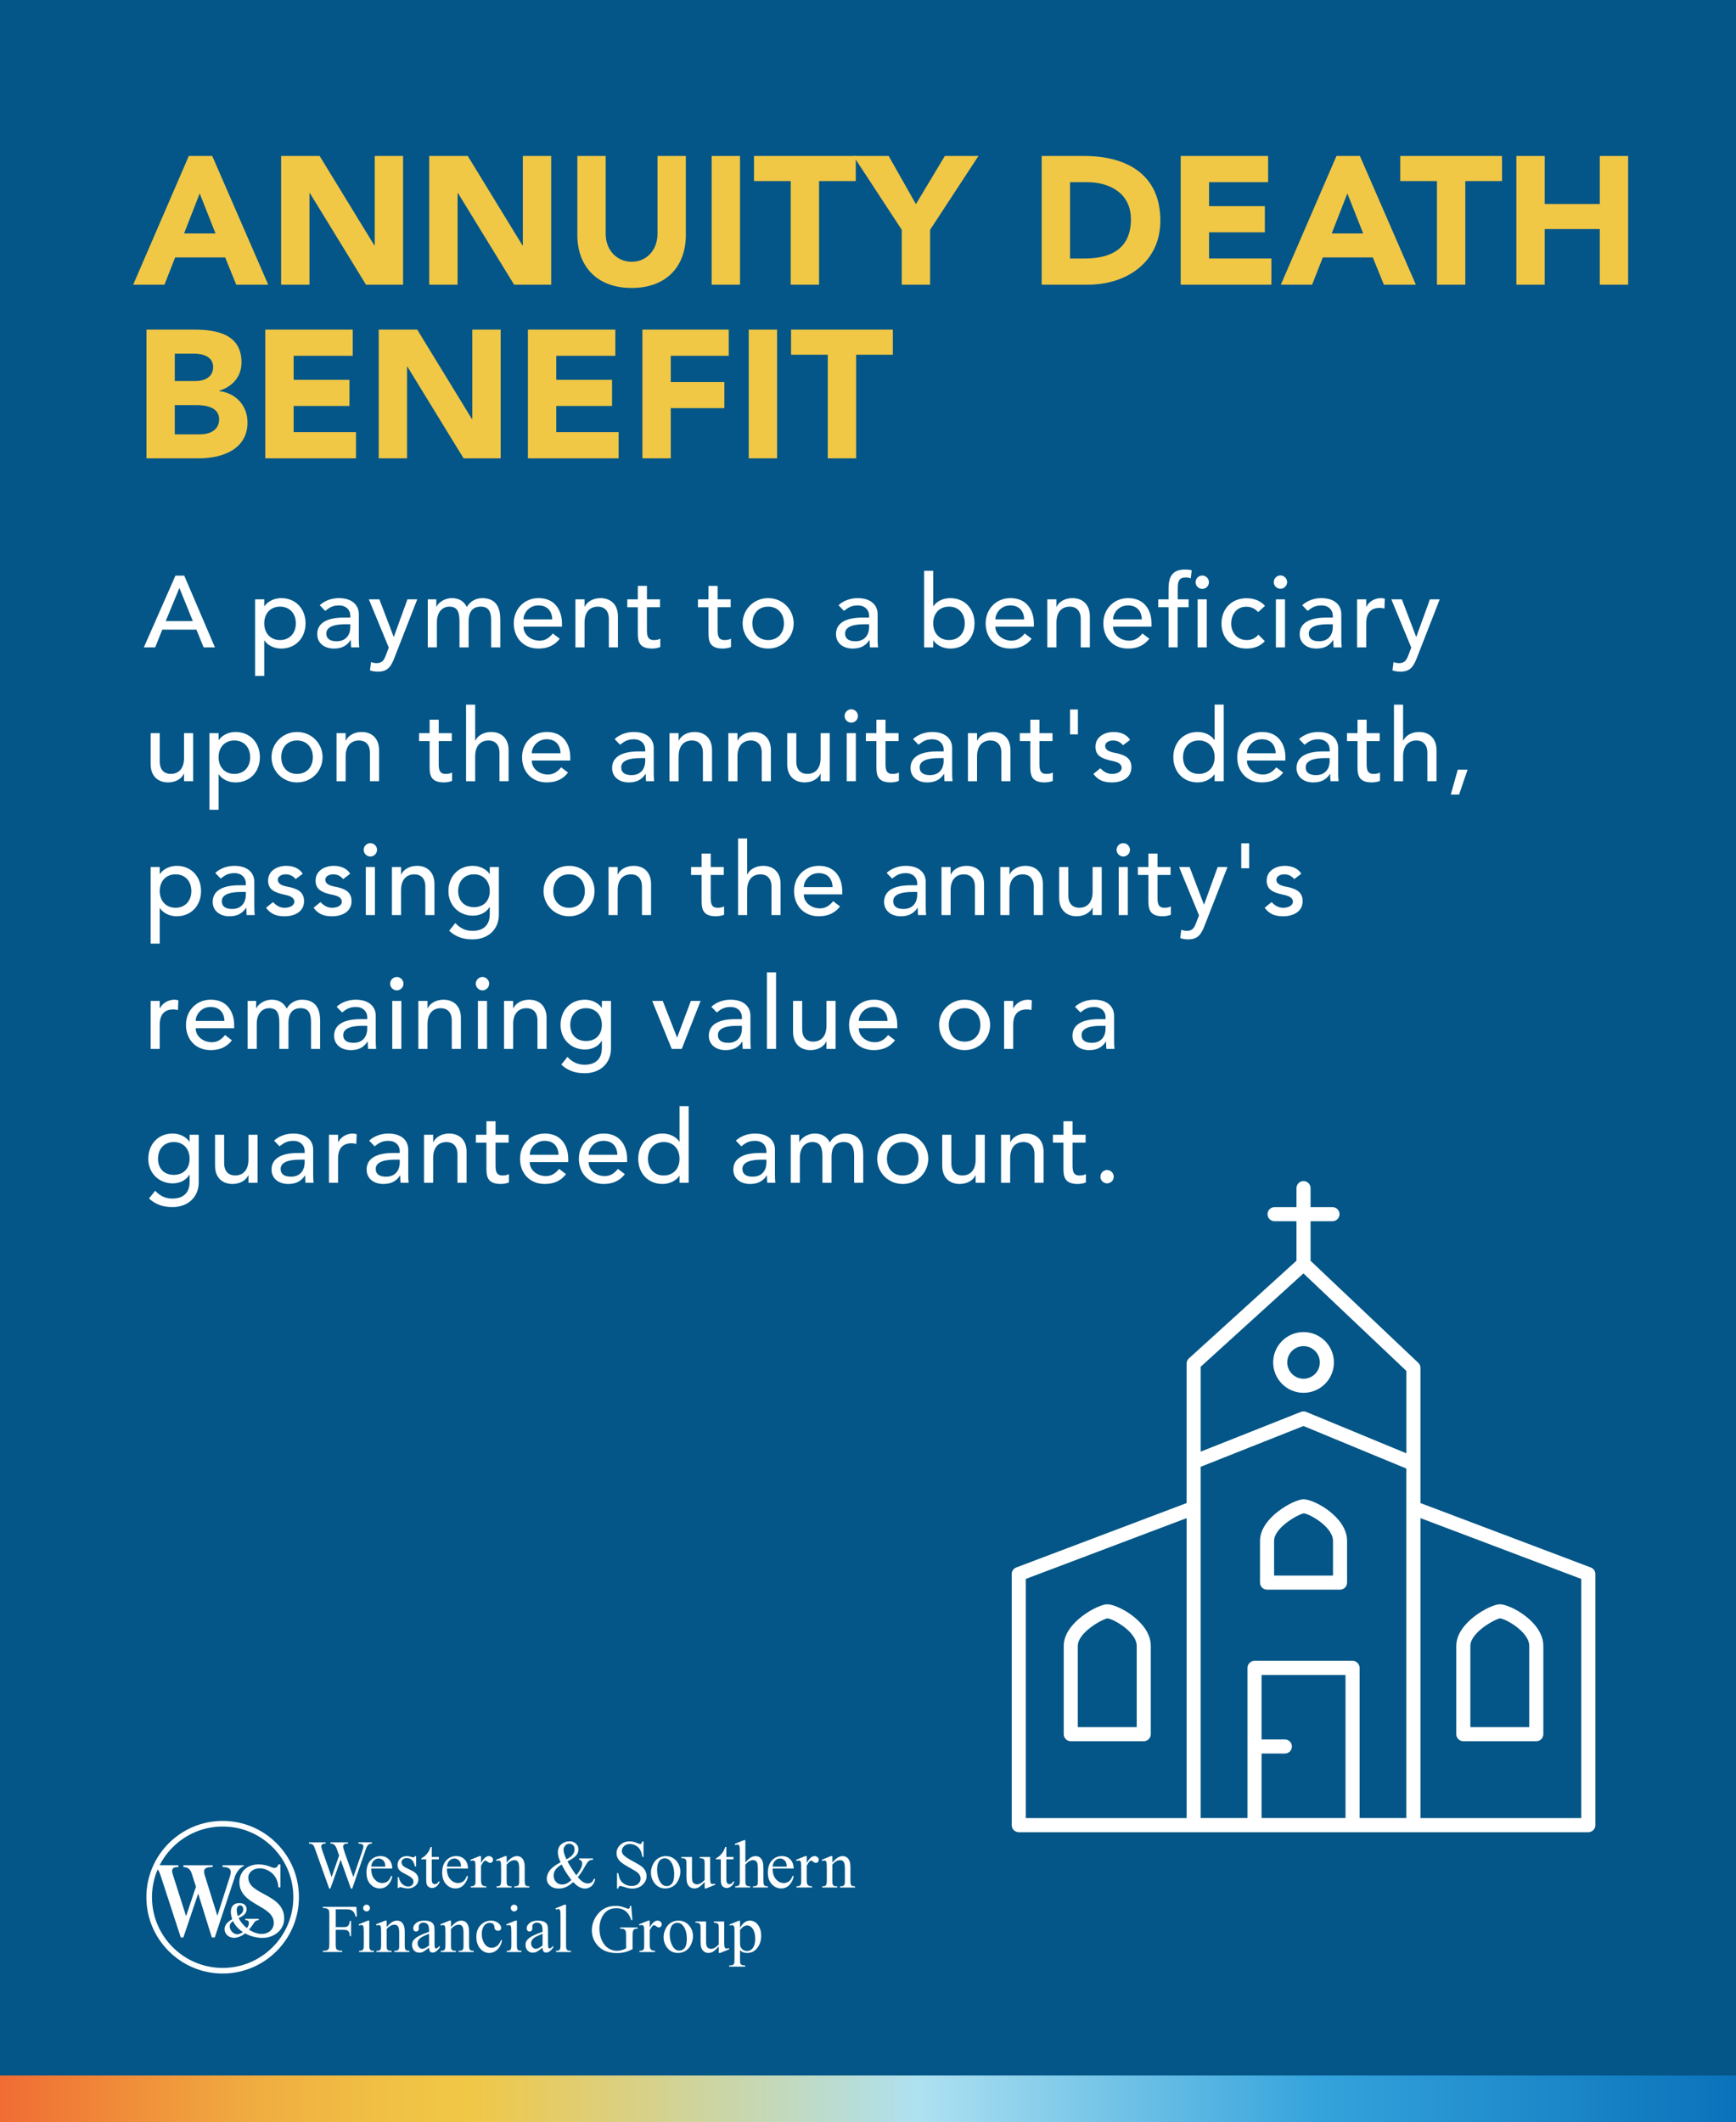 <?xml version="1.0" encoding="UTF-8"?><svg id="Layer_1" xmlns="http://www.w3.org/2000/svg" xmlns:xlink="http://www.w3.org/1999/xlink" viewBox="0 0 1920 2346.5"><rect x="0" y="0" width="1920" height="2346.5" fill="#333333" stroke="none"/><defs><style>.cls-1,.cls-2{fill:#fff;}.cls-2{stroke:#fff;stroke-miterlimit:10;stroke-width:3px;}.cls-3{fill:#035687;}.cls-4{fill:#f1c746;}.cls-5{fill:url(#linear-gradient);}</style><linearGradient id="linear-gradient" x1="0" y1="2320.68" x2="1920" y2="2320.68" gradientUnits="userSpaceOnUse"><stop offset="0" stop-color="#f06c34"/><stop offset=".08" stop-color="#f0903b"/><stop offset=".15" stop-color="#f0ae41"/><stop offset=".22" stop-color="#f0c044"/><stop offset=".27" stop-color="#f1c746"/><stop offset=".53" stop-color="#aee1f1"/><stop offset=".76" stop-color="#34a3dc"/><stop offset="1" stop-color="#0a72ba"/><stop offset="1" stop-color="#000"/></linearGradient></defs><rect class="cls-3" x=".07" width="1919.92" height="2346.45"/><rect class="cls-5" y="2294.85" width="1920" height="51.65"/><path class="cls-1" d="M411.28,2037.04v1.39c-1.3,0-2.36.23-3.17.7-.81.47-1.58,1.34-2.32,2.61-.49.86-1.26,2.91-2.32,6.15l-13.9,40.24h-1.48l-11.36-31.87-11.3,31.87h-1.33l-14.83-41.45c-1.1-3.09-1.8-4.92-2.1-5.48-.49-.94-1.16-1.63-2.01-2.08-.85-.45-1.99-.68-3.44-.68v-1.39h18.46v1.39h-.88c-1.3,0-2.3.29-2.98.88-.69.59-1.03,1.31-1.03,2.14s.54,2.84,1.62,5.94l9.84,28.02,8.33-23.82-1.51-4.23-1.18-3.35c-.52-1.23-1.09-2.31-1.73-3.24-.32-.47-.71-.86-1.18-1.18-.62-.44-1.23-.76-1.85-.96-.47-.15-1.2-.22-2.21-.22v-1.39h19.44v1.39h-1.33c-1.38,0-2.38.29-3.02.88-.64.59-.96,1.39-.96,2.39,0,1.25.55,3.44,1.66,6.56l9.57,27.13,9.5-27.5c1.08-3.05,1.62-5.16,1.62-6.34,0-.56-.18-1.09-.53-1.58-.36-.49-.8-.84-1.34-1.03-.93-.34-2.15-.52-3.64-.52v-1.39h14.89Z"/><path class="cls-1" d="M410.56,2066.02c-.03,4.99,1.19,8.9,3.64,11.73,2.45,2.84,5.33,4.25,8.65,4.25,2.21,0,4.13-.6,5.76-1.81,1.63-1.2,3-3.29,4.1-6.26l1.13.74c-.52,3.39-2.01,6.46-4.49,9.21-2.48,2.75-5.58,4.13-9.31,4.13-4.05,0-7.51-1.58-10.4-4.73-2.88-3.16-4.32-7.39-4.32-12.72,0-5.77,1.48-10.26,4.44-13.49,2.96-3.23,6.67-4.84,11.13-4.84,3.78,0,6.88,1.25,9.31,3.75,2.43,2.5,3.64,5.84,3.64,10.02h-23.28ZM410.56,2063.86h15.62c-.12-2.16-.38-3.69-.77-4.57-.61-1.38-1.53-2.46-2.75-3.24-1.22-.79-2.49-1.18-3.81-1.18-2.04,0-3.86.79-5.47,2.38-1.61,1.59-2.55,3.79-2.82,6.62Z"/><path class="cls-1" d="M460.19,2052.25v11.46h-1.23c-.93-3.6-2.13-6.05-3.59-7.35-1.46-1.3-3.32-1.95-5.57-1.95-1.72,0-3.1.46-4.16,1.37-1.06.91-1.58,1.92-1.58,3.02,0,1.38.39,2.56,1.17,3.54.75,1.01,2.3,2.08,4.63,3.21l5.38,2.62c4.98,2.43,7.48,5.64,7.48,9.62,0,3.07-1.16,5.54-3.48,7.42-2.32,1.88-4.91,2.82-7.78,2.82-2.06,0-4.42-.37-7.06-1.12-.81-.25-1.47-.37-1.99-.37-.56,0-1.01.33-1.32.98h-1.23v-12.03h1.23c.69,3.44,2,6.02,3.93,7.76,1.94,1.74,4.11,2.61,6.51,2.61,1.69,0,3.07-.5,4.14-1.49,1.07-.99,1.6-2.2,1.6-3.6,0-1.7-.6-3.13-1.79-4.28-1.19-1.16-3.57-2.62-7.13-4.39-3.56-1.77-5.9-3.36-7-4.79-1.11-1.4-1.66-3.17-1.66-5.3,0-2.77.95-5.09,2.86-6.96,1.9-1.87,4.37-2.8,7.39-2.8,1.33,0,2.94.28,4.83.84,1.25.37,2.09.55,2.51.55.39,0,.7-.09.92-.26.22-.17.48-.55.77-1.13h1.23Z"/><path class="cls-1" d="M477.5,2042.12v11.1h7.88v2.57h-7.88v21.92c0,2.19.31,3.66.94,4.43.63.76,1.43,1.14,2.42,1.14.81,0,1.6-.25,2.36-.76.76-.5,1.36-1.25,1.77-2.23h1.44c-.86,2.4-2.08,4.21-3.66,5.42-1.58,1.21-3.21,1.82-4.88,1.82-1.13,0-2.24-.32-3.33-.94-1.09-.63-1.89-1.52-2.4-2.69-.52-1.17-.78-2.97-.78-5.41v-22.72h-5.34v-1.21c1.35-.54,2.74-1.45,4.15-2.74,1.42-1.29,2.68-2.82,3.8-4.59.57-.94,1.36-2.64,2.38-5.13h1.13Z"/><path class="cls-1" d="M494.28,2066.02c-.03,4.99,1.19,8.9,3.64,11.73,2.45,2.84,5.33,4.25,8.65,4.25,2.21,0,4.13-.6,5.76-1.81,1.63-1.2,3-3.29,4.1-6.26l1.13.74c-.52,3.39-2.01,6.46-4.49,9.21-2.48,2.75-5.58,4.13-9.31,4.13-4.05,0-7.51-1.58-10.4-4.73-2.88-3.16-4.32-7.39-4.32-12.72,0-5.77,1.48-10.26,4.43-13.49,2.96-3.23,6.67-4.84,11.13-4.84,3.78,0,6.88,1.25,9.31,3.75,2.43,2.5,3.64,5.84,3.64,10.02h-23.28ZM494.28,2063.86h15.62c-.12-2.16-.38-3.69-.77-4.57-.61-1.38-1.53-2.46-2.75-3.24-1.22-.79-2.49-1.18-3.81-1.18-2.04,0-3.86.79-5.47,2.38-1.61,1.59-2.55,3.79-2.82,6.62Z"/><path class="cls-1" d="M531.99,2052.25v7.58c2.81-5.05,5.7-7.58,8.65-7.58,1.34,0,2.46.41,3.34,1.23.88.82,1.32,1.77,1.32,2.85,0,.96-.32,1.77-.95,2.43-.63.66-1.39.99-2.27.99s-1.81-.42-2.88-1.26c-1.06-.84-1.85-1.26-2.37-1.26-.44,0-.92.24-1.43.73-1.1,1-2.24,2.66-3.41,4.95v16.2c0,1.86.23,3.27.7,4.22.32.66.89,1.21,1.7,1.65.81.44,1.98.66,3.51.66v1.34h-17.32v-1.34c1.71,0,2.99-.27,3.82-.81.61-.4,1.04-1.02,1.29-1.88.12-.42.18-1.61.18-3.58v-13.1c0-3.91-.08-6.24-.24-6.99-.16-.75-.45-1.29-.88-1.63-.43-.34-.96-.52-1.6-.52-.76,0-1.62.19-2.57.55l-.37-1.34,10.22-4.11h1.55Z"/><path class="cls-1" d="M560.33,2059.39c3.95-4.76,7.7-7.14,11.28-7.14,1.84,0,3.42.46,4.74,1.38,1.32.92,2.38,2.44,3.16,4.55.54,1.48.81,3.74.81,6.78v14.42c0,2.13.17,3.57.51,4.33.27.61.7,1.09,1.3,1.43.6.35,1.71.51,3.32.51v1.34h-16.7v-1.34h.7c1.57,0,2.67-.24,3.3-.71.63-.48,1.06-1.18,1.31-2.11.1-.36.15-1.52.15-3.45v-13.83c0-3.07-.4-5.3-1.19-6.69-.79-1.39-2.13-2.09-4.01-2.09-2.9,0-5.8,1.6-8.68,4.79v17.82c0,2.28.14,3.68.41,4.22.34.71.82,1.23,1.42,1.56.61.33,1.83.49,3.67.49v1.34h-16.75v-1.34h.74c1.72,0,2.89-.43,3.49-1.3.6-.87.91-2.53.91-4.97v-12.59c0-4.03-.09-6.49-.28-7.37-.18-.88-.46-1.48-.84-1.8-.38-.32-.89-.48-1.52-.48-.69,0-1.51.19-2.46.55l-.55-1.34,10.18-4.11h1.59v7.14Z"/><path class="cls-1" d="M640.46,2054.82h15.47v1.38c-2.14.17-3.72.65-4.73,1.42-1.02.77-2.61,3.11-4.79,7.02-2.18,3.9-4.63,7.55-7.34,10.94,2.18,2.55,4.14,4.34,5.86,5.36,1.72,1.02,3.45,1.53,5.2,1.53s3.13-.46,4.31-1.38c1.18-.92,2.02-2.28,2.51-4.07l1.36.99c-.91,3.46-2.37,6.01-4.38,7.65-2.02,1.64-4.36,2.46-7.03,2.46-2.02,0-4.06-.55-6.14-1.63-2.08-1.09-4.34-2.93-6.79-5.53-3.04,2.69-5.78,4.56-8.23,5.6-2.44,1.04-5.05,1.56-7.82,1.56-4.05,0-7.26-1.08-9.64-3.24-2.38-2.16-3.57-4.74-3.57-7.74s1.07-5.94,3.2-8.9c2.14-2.96,6.16-6.02,12.06-9.19-1.16-2.55-1.94-4.64-2.36-6.28-.42-1.63-.62-3.2-.62-4.69,0-4.2,1.54-7.4,4.64-9.61,2.4-1.72,5.14-2.58,8.21-2.58s5.31.86,7.15,2.59c1.84,1.73,2.76,3.85,2.76,6.38s-.89,4.88-2.68,6.84c-1.78,1.96-4.93,4.11-9.45,6.44,3.12,5.54,6.36,10.63,9.72,15.27,4.37-5.16,6.55-9.51,6.55-13.04,0-1.13-.37-2.13-1.1-3.02-.54-.66-1.31-1.05-2.32-1.18v-1.38ZM632.03,2078.81c-3.23-4.42-5.47-7.66-6.71-9.69-1.25-2.04-2.62-4.57-4.11-7.59-2.95,1.69-5.18,3.56-6.67,5.59-1.49,2.04-2.23,4.24-2.23,6.62,0,2.63.85,4.93,2.54,6.92,1.7,1.98,3.98,2.98,6.85,2.98,1.54,0,3.03-.3,4.47-.91,1.44-.61,3.39-1.92,5.87-3.92ZM626.36,2055.77c3.05-1.44,5.33-3.09,6.85-4.93,1.51-1.84,2.27-3.89,2.27-6.15,0-1.77-.55-3.23-1.64-4.38-1.09-1.15-2.44-1.73-4.07-1.73-2.14,0-3.75.74-4.84,2.23-1.09,1.48-1.63,2.94-1.63,4.36,0,1.21.2,2.55.62,4.03.41,1.49,1.23,3.68,2.44,6.57Z"/><path class="cls-1" d="M711.74,2035.91v17.27h-1.39c-.44-3.32-1.23-5.96-2.37-7.92-1.14-1.97-2.76-3.53-4.87-4.68-2.11-1.15-4.29-1.73-6.54-1.73-2.55,0-4.66.78-6.33,2.34-1.67,1.56-2.5,3.34-2.5,5.32,0,1.52.53,2.91,1.58,4.16,1.52,1.84,5.14,4.3,10.86,7.37,4.66,2.5,7.85,4.43,9.56,5.76,1.71,1.34,3.03,2.92,3.95,4.73.92,1.82,1.39,3.72,1.39,5.71,0,3.78-1.47,7.05-4.4,9.78-2.93,2.74-6.7,4.11-11.31,4.11-1.44,0-2.81-.11-4.08-.34-.76-.13-2.33-.58-4.72-1.36-2.39-.79-3.9-1.18-4.54-1.18s-1.1.19-1.45.56c-.35.37-.62,1.14-.79,2.32h-1.39v-17.11h1.39c.64,3.58,1.49,6.26,2.57,8.04,1.08,1.78,2.72,3.26,4.94,4.44,2.22,1.18,4.65,1.76,7.29,1.76,3.06,0,5.48-.81,7.25-2.43,1.78-1.62,2.66-3.54,2.66-5.75,0-1.23-.34-2.47-1.01-3.72-.68-1.25-1.72-2.42-3.14-3.5-.96-.73-3.57-2.3-7.84-4.69-4.27-2.39-7.31-4.3-9.12-5.72-1.81-1.42-3.17-2.99-4.11-4.71-.93-1.72-1.4-3.61-1.4-5.67,0-3.58,1.37-6.67,4.12-9.25,2.74-2.59,6.24-3.88,10.48-3.88,2.65,0,5.46.65,8.43,1.96,1.37.61,2.34.92,2.9.92.64,0,1.16-.19,1.57-.57.4-.38.73-1.15.98-2.31h1.39Z"/><path class="cls-1" d="M736.24,2052.25c5.1,0,9.2,1.94,12.29,5.82,2.62,3.31,3.94,7.12,3.94,11.42,0,3.02-.72,6.08-2.17,9.17-1.45,3.09-3.44,5.43-5.98,7-2.54,1.57-5.37,2.36-8.48,2.36-5.08,0-9.12-2.03-12.11-6.08-2.53-3.41-3.79-7.24-3.79-11.49,0-3.1.76-6.17,2.3-9.23,1.53-3.06,3.55-5.32,6.05-6.78,2.5-1.46,5.15-2.19,7.95-2.19ZM735.1,2054.66c-1.3,0-2.61.38-3.93,1.16-1.31.77-2.38,2.13-3.19,4.07-.81,1.94-1.22,4.43-1.22,7.47,0,4.91.97,9.14,2.93,12.7,1.95,3.56,4.52,5.34,7.72,5.34,2.39,0,4.35-.98,5.9-2.95,1.55-1.96,2.32-5.33,2.32-10.12,0-5.99-1.29-10.7-3.87-14.13-1.74-2.35-3.96-3.53-6.66-3.53Z"/><path class="cls-1" d="M785.38,2053.23v20.5c0,3.89.09,6.27.28,7.13.18.87.47,1.47.88,1.82.4.34.87.51,1.41.51.76,0,1.62-.21,2.57-.63l.51,1.34-10.06,4.11h-1.65v-7.14c-2.9,3.14-5.11,5.12-6.64,5.92-1.52.81-3.14,1.21-4.83,1.21-1.89,0-3.53-.54-4.92-1.64-1.39-1.09-2.36-2.5-2.9-4.22-.54-1.72-.81-4.15-.81-7.29v-15.07c0-1.61-.17-2.73-.51-3.34-.34-.62-.85-1.1-1.53-1.43-.67-.33-1.89-.49-3.66-.47v-1.33h11.82v22.6c0,3.15.54,5.21,1.64,6.19,1.09.98,2.41,1.48,3.97,1.48,1.06,0,2.25-.33,3.59-1,1.34-.66,2.93-1.93,4.78-3.8v-19.16c0-1.92-.35-3.22-1.06-3.9-.7-.68-2.17-1.04-4.39-1.09v-1.33h11.51Z"/><path class="cls-1" d="M803.33,2042.12v11.1h7.87v2.57h-7.87v21.92c0,2.19.31,3.66.94,4.43.63.76,1.44,1.14,2.42,1.14.81,0,1.6-.25,2.36-.76.76-.5,1.36-1.25,1.78-2.23h1.44c-.86,2.4-2.09,4.21-3.66,5.42-1.58,1.21-3.21,1.82-4.88,1.82-1.13,0-2.25-.32-3.33-.94-1.09-.63-1.89-1.52-2.41-2.69-.52-1.17-.77-2.97-.77-5.41v-22.72h-5.34v-1.21c1.35-.54,2.74-1.45,4.15-2.74,1.42-1.29,2.68-2.82,3.8-4.59.57-.94,1.36-2.64,2.39-5.13h1.13Z"/><path class="cls-1" d="M824.37,2034.62v24.67c2.72-3,4.88-4.92,6.48-5.77,1.59-.85,3.19-1.27,4.78-1.27,1.91,0,3.56.53,4.93,1.59,1.37,1.06,2.39,2.71,3.05,4.97.47,1.57.7,4.45.7,8.63v11.94c0,2.13.17,3.58.51,4.36.25.59.66,1.05,1.25,1.39.58.35,1.66.51,3.23.51v1.34h-16.55v-1.34h.77c1.57,0,2.66-.24,3.28-.71.61-.48,1.04-1.18,1.29-2.11.07-.39.11-1.54.11-3.45v-11.94c0-3.69-.19-6.11-.57-7.26-.38-1.15-.98-2.02-1.82-2.6-.83-.58-1.84-.87-3.02-.87s-2.45.32-3.75.96c-1.3.64-2.86,1.93-4.67,3.87v17.84c0,2.3.13,3.73.38,4.29.26.56.74,1.03,1.44,1.41.7.38,1.91.57,3.63.57v1.34h-16.7v-1.34c1.49,0,2.67-.23,3.52-.69.49-.24.88-.71,1.18-1.39.29-.69.44-2.08.44-4.18v-30.58c0-3.83-.09-6.18-.28-7.06-.18-.88-.46-1.48-.84-1.79-.38-.32-.89-.47-1.52-.47-.51,0-1.35.2-2.5.59l-.51-1.34,10.07-4.11h1.69Z"/><path class="cls-1" d="M854.5,2066.02c-.03,4.99,1.19,8.9,3.64,11.73,2.45,2.84,5.33,4.25,8.64,4.25,2.21,0,4.12-.6,5.76-1.81,1.63-1.2,3-3.29,4.1-6.26l1.13.74c-.52,3.39-2.02,6.46-4.49,9.21-2.48,2.75-5.58,4.13-9.31,4.13-4.05,0-7.52-1.58-10.4-4.73-2.88-3.16-4.32-7.39-4.32-12.72,0-5.77,1.48-10.26,4.43-13.49,2.96-3.23,6.67-4.84,11.13-4.84,3.78,0,6.88,1.25,9.31,3.75,2.43,2.5,3.65,5.84,3.65,10.02h-23.28ZM854.5,2063.86h15.62c-.12-2.16-.38-3.69-.77-4.57-.62-1.38-1.53-2.46-2.75-3.24-1.22-.79-2.49-1.18-3.81-1.18-2.04,0-3.87.79-5.48,2.38-1.61,1.59-2.55,3.79-2.82,6.62Z"/><path class="cls-1" d="M892.22,2052.25v7.58c2.81-5.05,5.69-7.58,8.65-7.58,1.34,0,2.46.41,3.34,1.23.88.82,1.32,1.77,1.32,2.85,0,.96-.32,1.77-.95,2.43-.63.66-1.39.99-2.27.99s-1.81-.42-2.88-1.26c-1.06-.84-1.85-1.26-2.36-1.26-.44,0-.92.24-1.44.73-1.1,1-2.24,2.66-3.41,4.95v16.2c0,1.86.23,3.27.7,4.22.32.66.89,1.21,1.7,1.65.81.44,1.98.66,3.51.66v1.34h-17.32v-1.34c1.72,0,2.99-.27,3.83-.81.61-.4,1.04-1.02,1.28-1.88.12-.42.19-1.61.19-3.58v-13.1c0-3.91-.08-6.24-.24-6.99-.16-.75-.45-1.29-.88-1.63-.42-.34-.96-.52-1.59-.52-.76,0-1.62.19-2.57.55l-.37-1.34,10.22-4.11h1.55Z"/><path class="cls-1" d="M920.55,2059.39c3.94-4.76,7.7-7.14,11.28-7.14,1.84,0,3.42.46,4.74,1.38,1.33.92,2.38,2.44,3.16,4.55.54,1.48.81,3.74.81,6.78v14.42c0,2.13.17,3.57.51,4.33.27.61.7,1.09,1.3,1.43.6.35,1.71.51,3.32.51v1.34h-16.7v-1.34h.7c1.57,0,2.67-.24,3.3-.71.63-.48,1.06-1.18,1.31-2.11.1-.36.15-1.52.15-3.45v-13.83c0-3.07-.4-5.3-1.19-6.69-.79-1.39-2.13-2.09-4.01-2.09-2.9,0-5.8,1.6-8.67,4.79v17.82c0,2.28.14,3.68.4,4.22.35.71.82,1.23,1.42,1.56.6.33,1.83.49,3.67.49v1.34h-16.75v-1.34h.74c1.72,0,2.89-.43,3.49-1.3.6-.87.91-2.53.91-4.97v-12.59c0-4.03-.1-6.49-.28-7.37-.18-.88-.46-1.48-.84-1.8-.38-.32-.89-.48-1.52-.48-.69,0-1.51.19-2.46.55l-.55-1.34,10.18-4.11h1.59v7.14Z"/><path class="cls-1" d="M371.31,2111.08v19.68h9.1c2.07,0,3.59-.46,4.55-1.39.96-.92,1.6-2.74,1.92-5.45h1.39v16.85h-1.39c-.02-1.94-.27-3.36-.75-4.27-.48-.91-1.13-1.59-1.98-2.04-.84-.45-2.09-.68-3.75-.68h-9.1v15.67c0,2.52.16,4.19.48,4.99.24.61.76,1.14,1.54,1.58,1.08.59,2.2.88,3.38.88h1.8v1.39h-21.43v-1.39h1.77c2.06,0,3.56-.6,4.49-1.8.59-.79.88-2.67.88-5.65v-32.27c0-2.52-.16-4.18-.48-4.99-.25-.61-.75-1.14-1.51-1.58-1.06-.58-2.18-.88-3.39-.88h-1.77v-1.39h37.1l.51,10.95h-1.28c-.64-2.32-1.39-4.03-2.23-5.12-.85-1.09-1.89-1.88-3.13-2.37-1.24-.49-3.15-.74-5.75-.74h-10.98Z"/><path class="cls-1" d="M408.45,2123.57v27.13c0,2.1.15,3.5.46,4.2.31.7.76,1.22,1.37,1.56.6.35,1.71.51,3.31.51v1.34h-16.39v-1.34c1.64,0,2.74-.15,3.3-.47.56-.32,1.01-.84,1.34-1.58.33-.73.49-2.14.49-4.22v-13.05c0-3.65-.11-6.01-.33-7.09-.17-.78-.44-1.33-.81-1.63-.37-.31-.87-.46-1.5-.46-.69,0-1.52.19-2.5.55l-.51-1.34,10.15-4.11h1.62ZM405.41,2105.95c1.03,0,1.9.36,2.63,1.08.72.72,1.08,1.6,1.08,2.62s-.36,1.91-1.08,2.64c-.72.74-1.6,1.1-2.63,1.1s-1.91-.37-2.64-1.1c-.73-.73-1.1-1.62-1.1-2.64s.36-1.9,1.08-2.62c.72-.72,1.61-1.08,2.66-1.08Z"/><path class="cls-1" d="M427.64,2130.71c3.94-4.76,7.7-7.14,11.28-7.14,1.84,0,3.42.46,4.74,1.38,1.32.92,2.38,2.44,3.16,4.55.54,1.48.81,3.74.81,6.78v14.42c0,2.13.17,3.57.51,4.33.27.61.7,1.09,1.3,1.43.6.35,1.71.51,3.32.51v1.34h-16.7v-1.34h.7c1.57,0,2.67-.24,3.29-.71.63-.48,1.06-1.18,1.31-2.11.1-.37.15-1.52.15-3.45v-13.83c0-3.07-.4-5.31-1.19-6.69-.79-1.39-2.13-2.09-4.01-2.09-2.91,0-5.8,1.59-8.68,4.79v17.82c0,2.27.13,3.68.41,4.22.34.71.82,1.23,1.42,1.56.6.33,1.83.49,3.67.49v1.34h-16.75v-1.34h.74c1.73,0,2.89-.43,3.49-1.3.6-.87.9-2.53.9-4.97v-12.59c0-4.03-.09-6.49-.27-7.37-.18-.88-.47-1.48-.85-1.8-.38-.32-.89-.48-1.52-.48-.68,0-1.5.19-2.46.55l-.55-1.34,10.18-4.11h1.59v7.14Z"/><path class="cls-1" d="M474.52,2153.47c-3.47,2.67-5.64,4.22-6.53,4.64-1.33.61-2.74.92-4.24.92-2.34,0-4.26-.8-5.77-2.4-1.51-1.6-2.27-3.71-2.27-6.32,0-1.65.37-3.08,1.11-4.29,1.01-1.68,2.76-3.25,5.26-4.73,2.5-1.48,6.64-3.27,12.45-5.39v-1.32c0-3.35-.53-5.64-1.6-6.89-1.07-1.25-2.62-1.87-4.65-1.87-1.54,0-2.77.42-3.68,1.25-.93.83-1.4,1.79-1.4,2.86l.07,2.13c0,1.12-.29,1.99-.87,2.61-.58.61-1.34.92-2.28.92s-1.66-.32-2.24-.96c-.58-.64-.87-1.51-.87-2.61,0-2.11,1.08-4.04,3.24-5.81,2.16-1.76,5.2-2.65,9.1-2.65,3,0,5.45.5,7.37,1.51,1.45.76,2.52,1.95,3.21,3.58.44,1.06.66,3.22.66,6.48v11.47c0,3.22.06,5.19.18,5.92.12.73.32,1.21.61,1.46.28.25.6.37.97.37.39,0,.73-.09,1.03-.26.51-.32,1.5-1.21,2.97-2.67v2.05c-2.74,3.67-5.36,5.5-7.85,5.5-1.2,0-2.15-.42-2.86-1.25-.71-.83-1.08-2.25-1.1-4.26ZM474.52,2151.07v-12.9c-3.72,1.48-6.12,2.53-7.21,3.14-1.95,1.09-3.34,2.22-4.18,3.4-.84,1.19-1.26,2.48-1.26,3.89,0,1.77.53,3.24,1.59,4.41,1.06,1.17,2.28,1.75,3.66,1.75,1.87,0,4.34-1.23,7.39-3.7Z"/><path class="cls-1" d="M498.77,2130.71c3.94-4.76,7.7-7.14,11.28-7.14,1.84,0,3.42.46,4.74,1.38,1.32.92,2.38,2.44,3.16,4.55.54,1.48.81,3.74.81,6.78v14.42c0,2.13.17,3.57.51,4.33.27.61.7,1.09,1.3,1.43.6.35,1.71.51,3.32.51v1.34h-16.7v-1.34h.7c1.57,0,2.67-.24,3.29-.71.63-.48,1.06-1.18,1.31-2.11.1-.37.15-1.52.15-3.45v-13.83c0-3.07-.4-5.31-1.19-6.69-.79-1.39-2.13-2.09-4.01-2.09-2.91,0-5.8,1.59-8.68,4.79v17.82c0,2.27.13,3.68.41,4.22.34.71.82,1.23,1.42,1.56.6.33,1.83.49,3.67.49v1.34h-16.75v-1.34h.74c1.73,0,2.89-.43,3.49-1.3.6-.87.9-2.53.9-4.97v-12.59c0-4.03-.09-6.49-.27-7.37-.19-.88-.47-1.48-.85-1.8-.38-.32-.89-.48-1.52-.48-.69,0-1.51.19-2.46.55l-.55-1.34,10.18-4.11h1.59v7.14Z"/><path class="cls-1" d="M555.27,2145.47c-.91,4.47-2.69,7.9-5.34,10.29-2.65,2.39-5.59,3.59-8.8,3.59-3.83,0-7.17-1.61-10.01-4.83-2.85-3.22-4.27-7.56-4.27-13.04s1.58-9.61,4.73-12.93c3.15-3.32,6.93-4.97,11.35-4.97,3.31,0,6.03.88,8.16,2.63,2.13,1.75,3.2,3.57,3.2,5.45,0,.93-.3,1.68-.9,2.26-.6.58-1.44.86-2.52.86-1.45,0-2.53-.47-3.25-1.39-.43-.51-.72-1.49-.85-2.94-.14-1.44-.63-2.55-1.49-3.3-.86-.74-2.05-1.11-3.57-1.11-2.45,0-4.43.91-5.92,2.73-1.98,2.41-2.98,5.59-2.98,9.54s.99,7.58,2.96,10.66c1.98,3.08,4.64,4.63,8,4.63,2.4,0,4.56-.82,6.48-2.45,1.35-1.13,2.66-3.19,3.94-6.19l1.08.52Z"/><path class="cls-1" d="M571.66,2123.57v27.13c0,2.1.16,3.5.46,4.2.31.7.77,1.22,1.37,1.56.6.35,1.7.51,3.31.51v1.34h-16.39v-1.34c1.64,0,2.74-.15,3.3-.47.57-.32,1.01-.84,1.34-1.58.33-.73.5-2.14.5-4.22v-13.05c0-3.65-.11-6.01-.33-7.09-.17-.78-.44-1.33-.81-1.63-.37-.31-.87-.46-1.51-.46-.68,0-1.52.19-2.5.55l-.51-1.34,10.15-4.11h1.62ZM568.62,2105.95c1.03,0,1.9.36,2.62,1.08.72.72,1.08,1.6,1.08,2.62s-.36,1.91-1.08,2.64c-.72.74-1.59,1.1-2.62,1.1s-1.91-.37-2.64-1.1c-.74-.73-1.1-1.62-1.1-2.64s.36-1.9,1.08-2.62c.72-.72,1.61-1.08,2.66-1.08Z"/><path class="cls-1" d="M600.05,2153.47c-3.47,2.67-5.64,4.22-6.53,4.64-1.33.61-2.74.92-4.24.92-2.34,0-4.26-.8-5.77-2.4-1.51-1.6-2.27-3.71-2.27-6.32,0-1.65.37-3.08,1.1-4.29,1.01-1.68,2.76-3.25,5.26-4.73,2.5-1.48,6.64-3.27,12.45-5.39v-1.32c0-3.35-.53-5.64-1.6-6.89-1.06-1.25-2.62-1.87-4.65-1.87-1.54,0-2.77.42-3.68,1.25-.93.83-1.4,1.79-1.4,2.86l.07,2.13c0,1.12-.29,1.99-.87,2.61-.58.61-1.34.92-2.28.92s-1.66-.32-2.24-.96c-.58-.64-.87-1.51-.87-2.61,0-2.11,1.08-4.04,3.24-5.81,2.16-1.76,5.2-2.65,9.1-2.65,3,0,5.45.5,7.37,1.51,1.45.76,2.52,1.95,3.21,3.58.44,1.06.67,3.22.67,6.48v11.47c0,3.22.06,5.19.18,5.92.12.73.32,1.21.6,1.46.28.25.61.37.97.37.39,0,.73-.09,1.02-.26.51-.32,1.5-1.21,2.97-2.67v2.05c-2.74,3.67-5.36,5.5-7.86,5.5-1.2,0-2.15-.42-2.86-1.25-.71-.83-1.08-2.25-1.1-4.26ZM600.05,2151.07v-12.9c-3.72,1.48-6.12,2.53-7.21,3.14-1.95,1.09-3.34,2.22-4.18,3.4-.84,1.19-1.26,2.48-1.26,3.89,0,1.77.53,3.24,1.59,4.41,1.06,1.17,2.28,1.75,3.66,1.75,1.87,0,4.34-1.23,7.39-3.7Z"/><path class="cls-1" d="M626.05,2105.95v44.76c0,2.1.16,3.5.46,4.18.31.68.78,1.2,1.41,1.55.64.36,1.83.53,3.57.53v1.34h-16.55v-1.34c1.55,0,2.61-.15,3.17-.47.57-.32,1.01-.84,1.33-1.58.32-.73.48-2.14.48-4.22v-30.68c0-3.78-.09-6.1-.26-6.97-.17-.86-.45-1.46-.83-1.77-.38-.32-.86-.48-1.46-.48-.64,0-1.45.2-2.43.59l-.63-1.34,10.06-4.11h1.66Z"/><path class="cls-1" d="M698.15,2107.23l1.28,15.78h-1.28c-1.3-3.92-2.98-6.87-5.05-8.85-2.97-2.87-6.8-4.3-11.46-4.3-6.37,0-11.21,2.51-14.52,7.54-2.77,4.24-4.16,9.29-4.16,15.15,0,4.76.92,9.1,2.76,13.02,1.84,3.93,4.25,6.8,7.23,8.63,2.98,1.83,6.05,2.74,9.19,2.74,1.84,0,3.62-.23,5.34-.69,1.72-.47,3.38-1.15,4.97-2.06v-14.4c0-2.51-.19-4.15-.57-4.92-.38-.77-.97-1.36-1.77-1.77-.8-.41-2.21-.61-4.23-.61v-1.39h19.38v1.39h-.92c-1.92,0-3.23.64-3.94,1.92-.49.9-.74,2.7-.74,5.38v15.26c-2.82,1.52-5.6,2.64-8.35,3.35-2.74.71-5.8,1.07-9.16,1.07-9.64,0-16.96-3.09-21.97-9.28-3.75-4.64-5.63-9.99-5.63-16.05,0-4.39,1.06-8.6,3.17-12.63,2.5-4.79,5.94-8.47,10.3-11.05,3.66-2.13,7.97-3.2,12.95-3.2,1.81,0,3.47.15,4.95.44,1.48.3,3.59.95,6.31,1.97,1.37.52,2.29.78,2.76.78s.87-.21,1.2-.65c.33-.43.53-1.28.61-2.54h1.39Z"/><path class="cls-1" d="M718.56,2123.57v7.58c2.81-5.05,5.69-7.58,8.65-7.58,1.35,0,2.46.41,3.34,1.23.88.82,1.32,1.77,1.32,2.85,0,.96-.32,1.77-.95,2.43-.64.66-1.39.99-2.27.99s-1.81-.42-2.88-1.26c-1.06-.84-1.85-1.26-2.37-1.26-.44,0-.92.24-1.43.73-1.1,1-2.24,2.66-3.41,4.95v16.21c0,1.86.23,3.26.7,4.22.32.66.89,1.21,1.7,1.65.81.44,1.98.66,3.51.66v1.34h-17.32v-1.34c1.72,0,2.99-.27,3.82-.81.61-.39,1.04-1.02,1.29-1.88.12-.42.19-1.61.19-3.58v-13.1c0-3.91-.08-6.24-.24-6.99-.16-.75-.45-1.29-.88-1.64-.43-.34-.96-.51-1.6-.51-.76,0-1.62.19-2.57.55l-.37-1.34,10.22-4.11h1.55Z"/><path class="cls-1" d="M750.2,2123.57c5.1,0,9.2,1.94,12.29,5.82,2.63,3.31,3.94,7.12,3.94,11.42,0,3.02-.72,6.08-2.17,9.17-1.45,3.09-3.44,5.43-5.98,7-2.54,1.57-5.37,2.36-8.48,2.36-5.08,0-9.12-2.03-12.11-6.08-2.52-3.41-3.79-7.24-3.79-11.49,0-3.09.77-6.16,2.3-9.23,1.54-3.06,3.55-5.32,6.06-6.78,2.5-1.46,5.15-2.19,7.95-2.19ZM749.05,2125.99c-1.3,0-2.61.39-3.92,1.16-1.31.77-2.38,2.13-3.19,4.07-.81,1.94-1.22,4.43-1.22,7.47,0,4.91.98,9.14,2.93,12.7,1.96,3.56,4.53,5.33,7.72,5.33,2.38,0,4.35-.98,5.9-2.94,1.54-1.96,2.32-5.33,2.32-10.12,0-5.99-1.29-10.7-3.87-14.13-1.75-2.35-3.97-3.53-6.67-3.53Z"/><path class="cls-1" d="M800.97,2124.55v20.5c0,3.89.09,6.27.28,7.13.18.87.48,1.47.88,1.82.4.34.87.51,1.41.51.76,0,1.62-.21,2.57-.63l.52,1.34-10.07,4.11h-1.65v-7.14c-2.9,3.14-5.11,5.11-6.64,5.92-1.53.81-3.14,1.22-4.83,1.22-1.89,0-3.53-.54-4.92-1.64-1.39-1.09-2.35-2.5-2.9-4.22-.54-1.72-.81-4.15-.81-7.29v-15.07c0-1.61-.17-2.72-.52-3.34-.34-.62-.85-1.1-1.53-1.43-.67-.34-1.89-.49-3.66-.47v-1.33h11.82v22.6c0,3.15.55,5.21,1.64,6.19,1.09.98,2.42,1.48,3.96,1.48,1.06,0,2.26-.33,3.6-.99,1.34-.67,2.93-1.93,4.78-3.8v-19.16c0-1.92-.35-3.22-1.06-3.89-.7-.68-2.17-1.04-4.39-1.09v-1.33h11.51Z"/><path class="cls-1" d="M806.69,2127.94l10.37-4.22h1.4v7.88c1.74-2.97,3.49-5.06,5.24-6.25,1.75-1.19,3.6-1.78,5.53-1.78,3.38,0,6.2,1.32,8.46,3.98,2.77,3.24,4.15,7.47,4.15,12.67,0,5.82-1.67,10.63-5,14.44-2.74,3.12-6.2,4.68-10.37,4.68-1.81,0-3.38-.26-4.71-.78-.98-.36-2.08-1.1-3.31-2.21v10.28c0,2.32.14,3.79.42,4.42.28.63.77,1.13,1.47,1.5.7.37,1.97.56,3.81.56v1.34h-17.68v-1.34h.92c1.35.03,2.51-.24,3.47-.77.47-.27.82-.71,1.08-1.31.26-.61.39-2.14.39-4.6v-31.92c0-2.18-.1-3.56-.29-4.15-.2-.58-.51-1.03-.94-1.32-.43-.29-1.01-.44-1.74-.44-.59,0-1.34.17-2.24.52l-.44-1.18ZM818.46,2133.78v12.6c0,2.72.11,4.52.33,5.38.35,1.42,1.18,2.68,2.51,3.76,1.33,1.08,3.01,1.62,5.05,1.62,2.44,0,4.43-.96,5.95-2.87,1.98-2.5,2.97-6.03,2.97-10.57,0-5.16-1.12-9.12-3.38-11.9-1.56-1.92-3.42-2.87-5.58-2.87-1.17,0-2.34.3-3.48.88-.88.44-2.34,1.77-4.37,3.98Z"/><path class="cls-1" d="M161.89,2097.71c0,46.52,37.84,84.36,84.36,84.36s84.36-37.85,84.36-84.36c0-22.54-8.78-43.72-24.71-59.66-15.93-15.93-37.12-24.71-59.66-24.71-46.52,0-84.36,37.85-84.36,84.37ZM168.09,2097.71c0-43.1,35.07-78.17,78.17-78.17,20.88,0,40.51,8.13,55.28,22.89,14.76,14.76,22.89,34.39,22.89,55.28,0,43.1-35.07,78.17-78.17,78.17s-78.17-35.06-78.17-78.17Z"/><path class="cls-1" d="M274.62,2076.03c0-5.82,5.38-10.27,12.68-10.27,7.93,0,19.84,5.93,20.61,21.1h2.18v-25.44h-2.18c-.77,2.51-2.43,3.88-4.6,3.88-2.69,0-7.68-3.88-17.29-3.88-12.55,0-21.25,7.99-21.25,19.51,0,25.95,38.05,25.37,38.05,45.17,0,7.06-5.66,12.22-13.47,12.22-4.45,0-9.49-1.81-14.05-4.85,4.73-4.92,5.31-8.19,7.69-9.56.76-.44,2.21-.99,3.28-.96l-.08-1.29-15.01-.07.08,1.29c2.62.16,3.81,1.03,3.96,2.67.17,1.81-.09,3.54-2.17,6.29-3.8-2.99-7.07-6.83-9.09-11.14,7.2-3.07,9.02-6.47,8.79-10.14-.23-3.89-3.05-6.38-8.04-6.38-5.57,0-8.81,3.06-9.34,8.32-.34,3.4.44,6.63,1.49,9.5-6.82,3.81-8.7,7.77-8.47,11.55.32,5.34,4.72,9.02,10.74,9.07,2.68.02,8.48-1.74,11.84-4.98,5.96,3.28,12.85,5.02,19.27,5.02,13.57,0,24.07-9.25,24.07-21.23,0-27.86-39.69-25.9-39.69-45.41ZM265.61,2106.69c1.96,0,3.38,2.13,3.46,3.48.21,3.51-1.11,5.54-5.62,8.2l-.41.07c-.87-2.49-1.31-5.09-1.21-7.75.2-1.03.9-3.99,3.78-3.99ZM262.34,2138.68c-3.96,0-8.02-4.06-8.27-8.23-.14-2.43.8-4.32,3.64-6.39,2.35,5.05,6.26,9.14,10.93,12.18-2.16,1.59-4.47,2.44-6.3,2.44ZM269.81,2063.1v-.73h-23.68v1.94c6.37-.11,9.1,1.95,9.1,5.61,0,1.26-.26,2.87-1.04,5.16l-13.65,42.71h-.26l-13.91-44.66c-.39-1.37-.65-2.52-.65-3.55,0-4.01,2.86-5.27,9.49-5.27v-1.94h-32.39v1.94c5.33.46,7.67,2.41,9.23,7.22l4.68,14.54-10.79,32.18h-.26l-14.56-45.69c-.52-1.71-.78-2.75-.78-3.78,0-3.32,2.34-4.47,7.02-4.47v-1.94l-25.21-.05c-.43.88.01,1.81-.39,2.72,2.63,1.1,4.16,3.47,5.68,8.09l22.49,69.05h2.88l16.25-48.1h.26l14.95,48.1h3.27l22.32-67.37c1.58-4.56,5.3-9.8,9.93-11.71Z"/><path class="cls-4" d="M208.81,172.46h25.93l61.91,142.31h-35.38l-12.26-30.15h-55.28l-11.86,30.15h-34.57l61.51-142.31ZM220.87,213.87l-17.29,44.22h34.77l-17.49-44.22Z"/><path class="cls-4" d="M310.92,172.46h42.61l60.5,98.89h.4v-98.89h31.36v142.31h-41l-62.11-101.31h-.4v101.31h-31.36v-142.31Z"/><path class="cls-4" d="M474.73,172.46h42.61l60.5,98.89h.4v-98.89h31.36v142.31h-41l-62.11-101.31h-.4v101.31h-31.36v-142.31Z"/><path class="cls-4" d="M758.54,259.9c0,33.57-20.5,58.49-59.9,58.49s-60.1-24.92-60.1-58.49v-87.44h31.36v86.23c0,17.49,12.06,30.75,28.74,30.75s28.54-13.27,28.54-30.75v-86.23h31.36v87.44Z"/><path class="cls-4" d="M787.08,172.46h31.36v142.31h-31.36v-142.31Z"/><path class="cls-4" d="M874.51,200.2h-40.6v-27.74h112.56v27.74h-40.6v114.57h-31.36v-114.57Z"/><path class="cls-4" d="M997.32,254.07l-53.47-81.61h39l30.15,53.27,31.96-53.27h37.19l-53.47,81.61v60.7h-31.36v-60.7Z"/><path class="cls-4" d="M1152.09,172.46h47.03c45.83,0,84.22,19.5,84.22,71.56,0,46.03-37.59,70.75-80,70.75h-51.26v-142.31ZM1183.45,285.83h16.28c29.15,0,51.05-11.06,51.05-43.42,0-27.94-22.31-41-48.84-41h-18.49v84.42Z"/><path class="cls-4" d="M1305.85,172.46h96.68v28.94h-65.33v26.53h61.71v28.94h-61.71v28.94h68.94v28.94h-100.3v-142.31Z"/><path class="cls-4" d="M1478.11,172.46h25.93l61.91,142.31h-35.38l-12.26-30.15h-55.28l-11.86,30.15h-34.57l61.51-142.31ZM1490.17,213.87l-17.29,44.22h34.77l-17.49-44.22Z"/><path class="cls-4" d="M1589.26,200.2h-40.6v-27.74h112.56v27.74h-40.6v114.57h-31.36v-114.57Z"/><path class="cls-4" d="M1677.09,172.46h31.36v53.07h60.9v-53.07h31.36v142.31h-31.36v-61.51h-60.9v61.51h-31.36v-142.31Z"/><path class="cls-4" d="M161.98,364.46h53.06c24.92,0,52.06,5.23,52.06,36.18,0,15.88-9.85,26.73-24.52,31.36v.4c18.69,2.41,31.16,16.28,31.16,34.77,0,29.75-28.14,39.6-53.47,39.6h-58.29v-142.31ZM193.33,421.34h22.71c9.65,0,19.7-4.02,19.7-15.48s-11.26-14.87-21.11-14.87h-21.31v30.35ZM193.33,480.24h28.14c9.85,0,20.9-4.22,20.9-16.68,0-13.47-15.08-15.68-25.33-15.68h-23.72v32.36Z"/><path class="cls-4" d="M293.43,364.46h96.68v28.94h-65.33v26.53h61.71v28.95h-61.71v28.94h68.94v28.94h-100.3v-142.31Z"/><path class="cls-4" d="M418.85,364.46h42.61l60.5,98.89h.4v-98.89h31.36v142.31h-41l-62.11-101.31h-.4v101.31h-31.36v-142.31Z"/><path class="cls-4" d="M583.87,364.46h96.68v28.94h-65.33v26.53h61.71v28.95h-61.71v28.94h68.94v28.94h-100.3v-142.31Z"/><path class="cls-4" d="M710.5,364.46h95.48v28.94h-64.12v28.94h59.3v28.94h-59.3v55.48h-31.36v-142.31Z"/><path class="cls-4" d="M828.08,364.46h31.36v142.31h-31.36v-142.31Z"/><path class="cls-4" d="M915.51,392.2h-40.6v-27.74h112.56v27.74h-40.6v114.57h-31.36v-114.57Z"/><path class="cls-1" d="M194.03,636.46h9.74l33.94,79.3h-12.54l-7.95-19.6h-37.74l-7.84,19.6h-12.54l34.94-79.3ZM213.29,686.75l-14.78-36.4h-.22l-15.01,36.4h30.02Z"/><path class="cls-1" d="M282.17,662.67h10.08v7.62h.22c3.92-5.71,11.31-8.96,18.48-8.96,16.46,0,26.99,12.21,26.99,27.89s-10.64,27.89-26.99,27.89c-7.62,0-14.9-3.47-18.48-8.96h-.22v39.2h-10.08v-84.67ZM292.25,689.21c0,10.75,6.72,18.48,17.47,18.48s17.47-7.73,17.47-18.48-6.72-18.48-17.47-18.48-17.47,7.73-17.47,18.48Z"/><path class="cls-1" d="M353.63,669.17c5.6-5.26,13.66-7.84,21.06-7.84,15.68,0,22.18,8.51,22.18,17.7v27.1c0,3.7.11,6.83.45,9.63h-8.96c-.22-2.69-.34-5.38-.34-8.06h-.22c-4.48,6.83-10.53,9.41-18.59,9.41-9.86,0-18.37-5.6-18.37-15.9,0-13.66,13.1-18.37,29.23-18.37h7.39v-2.24c0-5.49-4.03-11.2-12.66-11.2-7.73,0-11.42,3.25-15.12,6.05l-6.05-6.27ZM382.07,690.22c-9.52,0-21.17,1.68-21.17,10.19,0,6.05,4.48,8.62,11.42,8.62,11.2,0,15.12-8.29,15.12-15.46v-3.36h-5.38Z"/><path class="cls-1" d="M407.95,662.67h11.65l15.79,41.44h.22l15.01-41.44h10.86l-25.2,64.51c-3.58,9.18-7.06,15.46-18.14,15.46-3.02,0-6.16-.34-8.96-1.46l1.23-9.18c1.9.78,4.03,1.23,6.05,1.23,6.38,0,8.29-3.47,10.3-8.74l3.25-8.4-22.06-53.42Z"/><path class="cls-1" d="M473.13,662.67h9.41v8.29h.22c1.01-3.14,7.5-9.63,17.02-9.63,7.84,0,13.22,3.36,16.58,9.86,3.47-6.5,10.42-9.86,16.8-9.86,16.35,0,20.16,11.65,20.16,23.52v30.91h-10.08v-29.57c0-8.06-1.68-15.46-11.42-15.46s-13.55,6.61-13.55,16.02v29.01h-10.08v-27.78c0-10.08-1.46-17.25-11.2-17.25-7.28,0-13.78,5.49-13.78,17.47v27.55h-10.08v-53.09Z"/><path class="cls-1" d="M578.97,692.91c0,9.3,8.62,15.46,17.92,15.46,6.16,0,10.64-3.14,14.56-7.95l7.62,5.82c-5.6,7.28-13.33,10.86-23.52,10.86-16.8,0-27.33-12.1-27.33-27.89s11.54-27.89,27.44-27.89c18.7,0,25.87,14.34,25.87,28v3.58h-42.56ZM610.78,684.85c-.22-8.85-5.15-15.46-15.34-15.46s-16.46,8.4-16.46,15.46h31.81Z"/><path class="cls-1" d="M636.42,662.67h10.08v8.18h.22c2.58-5.6,9.3-9.52,17.47-9.52,10.3,0,19.26,6.16,19.26,20.27v34.16h-10.08v-31.36c0-9.97-5.71-13.66-12.1-13.66-8.4,0-14.78,5.38-14.78,17.7v27.33h-10.08v-53.09Z"/><path class="cls-1" d="M729.94,671.41h-14.45v24.08c0,5.94,0,12.21,7.62,12.21,2.35,0,5.15-.34,7.17-1.57v9.18c-2.35,1.34-7.06,1.79-9.07,1.79-15.57,0-15.79-9.52-15.79-18.03v-27.66h-11.65v-8.74h11.65v-14.9h10.08v14.9h14.45v8.74Z"/><path class="cls-1" d="M808.12,671.41h-14.45v24.08c0,5.94,0,12.21,7.62,12.21,2.35,0,5.15-.34,7.17-1.57v9.18c-2.35,1.34-7.06,1.79-9.07,1.79-15.57,0-15.79-9.52-15.79-18.03v-27.66h-11.65v-8.74h11.65v-14.9h10.08v14.9h14.45v8.74Z"/><path class="cls-1" d="M849.56,661.33c15.79,0,28.22,12.43,28.22,27.89s-12.43,27.89-28.22,27.89-28.22-12.43-28.22-27.89,12.43-27.89,28.22-27.89ZM849.56,707.7c10.75,0,17.47-7.73,17.47-18.48s-6.72-18.48-17.47-18.48-17.47,7.73-17.47,18.48,6.72,18.48,17.47,18.48Z"/><path class="cls-1" d="M927.4,669.17c5.6-5.26,13.66-7.84,21.06-7.84,15.68,0,22.18,8.51,22.18,17.7v27.1c0,3.7.11,6.83.45,9.63h-8.96c-.22-2.69-.34-5.38-.34-8.06h-.22c-4.48,6.83-10.53,9.41-18.59,9.41-9.86,0-18.37-5.6-18.37-15.9,0-13.66,13.1-18.37,29.23-18.37h7.39v-2.24c0-5.49-4.03-11.2-12.66-11.2-7.73,0-11.42,3.25-15.12,6.05l-6.05-6.27ZM955.85,690.22c-9.52,0-21.17,1.68-21.17,10.19,0,6.05,4.48,8.62,11.42,8.62,11.2,0,15.12-8.29,15.12-15.46v-3.36h-5.38Z"/><path class="cls-1" d="M1022.04,631.09h10.08v39.2h.22c3.58-5.49,10.86-8.96,18.48-8.96,16.35,0,26.99,11.98,26.99,27.89s-10.53,27.89-26.99,27.89c-7.17,0-14.56-3.25-18.48-8.96h-.22v7.62h-10.08v-84.67ZM1067.06,689.21c0-10.75-6.72-18.48-17.47-18.48s-17.47,7.73-17.47,18.48,6.72,18.48,17.47,18.48,17.47-7.73,17.47-18.48Z"/><path class="cls-1" d="M1100.88,692.91c0,9.3,8.62,15.46,17.92,15.46,6.16,0,10.64-3.14,14.56-7.95l7.62,5.82c-5.6,7.28-13.33,10.86-23.52,10.86-16.8,0-27.33-12.1-27.33-27.89s11.54-27.89,27.44-27.89c18.7,0,25.87,14.34,25.87,28v3.58h-42.56ZM1132.69,684.85c-.22-8.85-5.15-15.46-15.34-15.46s-16.46,8.4-16.46,15.46h31.81Z"/><path class="cls-1" d="M1158.34,662.67h10.08v8.18h.22c2.58-5.6,9.3-9.52,17.47-9.52,10.3,0,19.26,6.16,19.26,20.27v34.16h-10.08v-31.36c0-9.97-5.71-13.66-12.1-13.66-8.4,0-14.78,5.38-14.78,17.7v27.33h-10.08v-53.09Z"/><path class="cls-1" d="M1231.03,692.91c0,9.3,8.62,15.46,17.92,15.46,6.16,0,10.64-3.14,14.56-7.95l7.62,5.82c-5.6,7.28-13.33,10.86-23.52,10.86-16.8,0-27.33-12.1-27.33-27.89s11.54-27.89,27.44-27.89c18.7,0,25.87,14.34,25.87,28v3.58h-42.56ZM1262.84,684.85c-.22-8.85-5.15-15.46-15.34-15.46s-16.46,8.4-16.46,15.46h31.81Z"/><path class="cls-1" d="M1292.4,671.41h-11.42v-8.74h11.42v-11.87c0-14.11,4.93-21.06,18.14-21.06,2.24,0,4.7.11,7.5.78l-1.12,8.96c-1.9-.78-3.7-1.01-5.71-1.01-7.39,0-8.62,4.59-8.62,11.98v12.21h11.98v8.74h-12.1v44.35h-10.08v-44.35ZM1329.7,636.35c4.03,0,7.39,3.36,7.39,7.39s-3.36,7.39-7.39,7.39-7.39-3.36-7.39-7.39,3.36-7.39,7.39-7.39ZM1324.55,662.67h10.08v53.09h-10.08v-53.09Z"/><path class="cls-1" d="M1391.52,676.78c-3.7-3.92-7.62-5.94-13.22-5.94-10.98,0-16.58,8.85-16.58,18.82s6.72,18.03,17.14,18.03c5.6,0,9.52-2.02,12.88-5.94l7.17,7.17c-5.26,5.82-12.43,8.18-20.16,8.18-16.35,0-27.78-11.31-27.78-27.66s11.2-28,27.78-28c7.73,0,15.12,2.69,20.38,8.4l-7.62,6.94Z"/><path class="cls-1" d="M1416.16,636.24c4.03,0,7.39,3.36,7.39,7.39s-3.36,7.39-7.39,7.39-7.39-3.36-7.39-7.39,3.36-7.39,7.39-7.39ZM1411.12,662.67h10.08v53.09h-10.08v-53.09Z"/><path class="cls-1" d="M1440.24,669.17c5.6-5.26,13.66-7.84,21.06-7.84,15.68,0,22.18,8.51,22.18,17.7v27.1c0,3.7.11,6.83.45,9.63h-8.96c-.22-2.69-.34-5.38-.34-8.06h-.22c-4.48,6.83-10.53,9.41-18.59,9.41-9.86,0-18.37-5.6-18.37-15.9,0-13.66,13.1-18.37,29.23-18.37h7.39v-2.24c0-5.49-4.03-11.2-12.66-11.2-7.73,0-11.42,3.25-15.12,6.05l-6.05-6.27ZM1468.69,690.22c-9.52,0-21.17,1.68-21.17,10.19,0,6.05,4.48,8.62,11.42,8.62,11.2,0,15.12-8.29,15.12-15.46v-3.36h-5.38Z"/><path class="cls-1" d="M1500.95,662.67h10.08v8.18h.22c2.58-5.6,9.3-9.52,15.9-9.52,1.57,0,3.14.22,4.48.67l-.45,10.86c-1.68-.45-3.36-.78-4.93-.78-9.86,0-15.23,5.38-15.23,17.02v26.66h-10.08v-53.09Z"/><path class="cls-1" d="M1538.8,662.67h11.65l15.79,41.44h.22l15.01-41.44h10.86l-25.2,64.51c-3.58,9.18-7.06,15.46-18.14,15.46-3.02,0-6.16-.34-8.96-1.46l1.23-9.18c1.9.78,4.03,1.23,6.05,1.23,6.38,0,8.29-3.47,10.3-8.74l3.25-8.4-22.06-53.42Z"/><path class="cls-1" d="M213.63,863.76h-10.08v-8.18h-.22c-2.58,5.6-9.3,9.52-17.47,9.52-10.3,0-19.26-6.16-19.26-20.27v-34.16h10.08v31.36c0,9.97,5.71,13.66,12.1,13.66,8.4,0,14.78-5.38,14.78-17.7v-27.33h10.08v53.09Z"/><path class="cls-1" d="M231.66,810.67h10.08v7.62h.22c3.92-5.71,11.31-8.96,18.48-8.96,16.46,0,26.99,12.21,26.99,27.89s-10.64,27.89-26.99,27.89c-7.62,0-14.9-3.47-18.48-8.96h-.22v39.2h-10.08v-84.67ZM241.74,837.21c0,10.75,6.72,18.48,17.47,18.48s17.47-7.73,17.47-18.48-6.72-18.48-17.47-18.48-17.47,7.73-17.47,18.48Z"/><path class="cls-1" d="M328.54,809.33c15.79,0,28.22,12.43,28.22,27.89s-12.43,27.89-28.22,27.89-28.22-12.43-28.22-27.89,12.43-27.89,28.22-27.89ZM328.54,855.7c10.75,0,17.47-7.73,17.47-18.48s-6.72-18.48-17.47-18.48-17.47,7.73-17.47,18.48,6.72,18.48,17.47,18.48Z"/><path class="cls-1" d="M372.22,810.67h10.08v8.18h.22c2.58-5.6,9.3-9.52,17.47-9.52,10.3,0,19.26,6.16,19.26,20.27v34.16h-10.08v-31.36c0-9.97-5.71-13.66-12.1-13.66-8.4,0-14.78,5.38-14.78,17.7v27.33h-10.08v-53.09Z"/><path class="cls-1" d="M499.67,819.41h-14.45v24.08c0,5.94,0,12.21,7.62,12.21,2.35,0,5.15-.34,7.17-1.57v9.18c-2.35,1.34-7.06,1.79-9.07,1.79-15.57,0-15.79-9.52-15.79-18.03v-27.66h-11.65v-8.74h11.65v-14.9h10.08v14.9h14.45v8.74Z"/><path class="cls-1" d="M515.47,779.09h10.08v39.76h.22c2.58-5.6,9.3-9.52,17.47-9.52,10.3,0,19.26,6.16,19.26,20.27v34.16h-10.08v-31.36c0-9.97-5.71-13.66-12.1-13.66-8.4,0-14.78,5.38-14.78,17.7v27.33h-10.08v-84.67Z"/><path class="cls-1" d="M588.15,840.91c0,9.3,8.62,15.46,17.92,15.46,6.16,0,10.64-3.14,14.56-7.95l7.62,5.82c-5.6,7.28-13.33,10.86-23.52,10.86-16.8,0-27.33-12.1-27.33-27.89s11.54-27.89,27.44-27.89c18.7,0,25.87,14.34,25.87,28v3.58h-42.56ZM619.96,832.85c-.22-8.85-5.15-15.46-15.34-15.46s-16.46,8.4-16.46,15.46h31.81Z"/><path class="cls-1" d="M679.77,817.17c5.6-5.26,13.66-7.84,21.06-7.84,15.68,0,22.18,8.51,22.18,17.7v27.1c0,3.7.11,6.83.45,9.63h-8.96c-.22-2.69-.34-5.38-.34-8.06h-.22c-4.48,6.83-10.53,9.41-18.59,9.41-9.86,0-18.37-5.6-18.37-15.9,0-13.66,13.1-18.37,29.23-18.37h7.39v-2.24c0-5.49-4.03-11.2-12.66-11.2-7.73,0-11.42,3.25-15.12,6.05l-6.05-6.27ZM708.22,838.22c-9.52,0-21.17,1.68-21.17,10.19,0,6.05,4.48,8.62,11.42,8.62,11.2,0,15.12-8.29,15.12-15.46v-3.36h-5.38Z"/><path class="cls-1" d="M740.47,810.67h10.08v8.18h.22c2.58-5.6,9.3-9.52,17.47-9.52,10.3,0,19.26,6.16,19.26,20.27v34.16h-10.08v-31.36c0-9.97-5.71-13.66-12.1-13.66-8.4,0-14.78,5.38-14.78,17.7v27.33h-10.08v-53.09Z"/><path class="cls-1" d="M805.55,810.67h10.08v8.18h.22c2.58-5.6,9.3-9.52,17.47-9.52,10.3,0,19.26,6.16,19.26,20.27v34.16h-10.08v-31.36c0-9.97-5.71-13.66-12.1-13.66-8.4,0-14.78,5.38-14.78,17.7v27.33h-10.08v-53.09Z"/><path class="cls-1" d="M917.66,863.76h-10.08v-8.18h-.22c-2.58,5.6-9.3,9.52-17.47,9.52-10.3,0-19.26-6.16-19.26-20.27v-34.16h10.08v31.36c0,9.97,5.71,13.66,12.1,13.66,8.4,0,14.78-5.38,14.78-17.7v-27.33h10.08v53.09Z"/><path class="cls-1" d="M941.51,784.24c4.03,0,7.39,3.36,7.39,7.39s-3.36,7.39-7.39,7.39-7.39-3.36-7.39-7.39,3.36-7.39,7.39-7.39ZM936.47,810.67h10.08v53.09h-10.08v-53.09Z"/><path class="cls-1" d="M993.82,819.41h-14.45v24.08c0,5.94,0,12.21,7.62,12.21,2.35,0,5.15-.34,7.17-1.57v9.18c-2.35,1.34-7.06,1.79-9.07,1.79-15.57,0-15.79-9.52-15.79-18.03v-27.66h-11.65v-8.74h11.65v-14.9h10.08v14.9h14.45v8.74Z"/><path class="cls-1" d="M1009.83,817.17c5.6-5.26,13.66-7.84,21.06-7.84,15.68,0,22.18,8.51,22.18,17.7v27.1c0,3.7.11,6.83.45,9.63h-8.96c-.22-2.69-.34-5.38-.34-8.06h-.22c-4.48,6.83-10.53,9.41-18.59,9.41-9.86,0-18.37-5.6-18.37-15.9,0-13.66,13.1-18.37,29.23-18.37h7.39v-2.24c0-5.49-4.03-11.2-12.66-11.2-7.73,0-11.42,3.25-15.12,6.05l-6.05-6.27ZM1038.28,838.22c-9.52,0-21.17,1.68-21.17,10.19,0,6.05,4.48,8.62,11.42,8.62,11.2,0,15.12-8.29,15.12-15.46v-3.36h-5.38Z"/><path class="cls-1" d="M1070.54,810.67h10.08v8.18h.22c2.58-5.6,9.3-9.52,17.47-9.52,10.3,0,19.26,6.16,19.26,20.27v34.16h-10.08v-31.36c0-9.97-5.71-13.66-12.1-13.66-8.4,0-14.78,5.38-14.78,17.7v27.33h-10.08v-53.09Z"/><path class="cls-1" d="M1164.06,819.41h-14.45v24.08c0,5.94,0,12.21,7.62,12.21,2.35,0,5.15-.34,7.17-1.57v9.18c-2.35,1.34-7.06,1.79-9.07,1.79-15.57,0-15.79-9.52-15.79-18.03v-27.66h-11.65v-8.74h11.65v-14.9h10.08v14.9h14.45v8.74Z"/><path class="cls-1" d="M1192.17,812.01h-8.74v-27.55h8.74v27.55Z"/><path class="cls-1" d="M1242.01,824c-2.35-2.91-5.82-5.26-10.86-5.26-4.7,0-8.85,2.13-8.85,5.94,0,6.38,9.07,7.28,13.55,8.29,8.74,2.13,15.46,5.49,15.46,15.46,0,11.98-10.98,16.69-21.5,16.69-8.74,0-15.23-2.24-20.5-9.41l7.62-6.27c3.25,3.25,7.06,6.27,12.88,6.27,5.15,0,10.75-2.13,10.75-6.72,0-6.05-8.4-7.17-12.77-8.18-8.62-2.13-16.24-4.93-16.24-15.12,0-11.09,10.19-16.35,20.16-16.35,7.06,0,14.34,2.46,18.14,8.74l-7.84,5.94Z"/><path class="cls-1" d="M1353.45,863.76h-10.08v-7.62h-.22c-3.92,5.71-11.31,8.96-18.48,8.96-16.46,0-26.99-12.21-26.99-27.89s10.64-27.89,26.99-27.89c7.62,0,14.9,3.47,18.48,8.96h.22v-39.2h10.08v84.67ZM1343.37,837.21c0-10.75-6.72-18.48-17.47-18.48s-17.47,7.73-17.47,18.48,6.72,18.48,17.47,18.48,17.47-7.73,17.47-18.48Z"/><path class="cls-1" d="M1379.09,840.91c0,9.3,8.62,15.46,17.92,15.46,6.16,0,10.64-3.14,14.56-7.95l7.62,5.82c-5.6,7.28-13.33,10.86-23.52,10.86-16.8,0-27.33-12.1-27.33-27.89s11.54-27.89,27.44-27.89c18.7,0,25.87,14.34,25.87,28v3.58h-42.56ZM1410.9,832.85c-.22-8.85-5.15-15.46-15.34-15.46s-16.46,8.4-16.46,15.46h31.81Z"/><path class="cls-1" d="M1436.77,817.17c5.6-5.26,13.66-7.84,21.06-7.84,15.68,0,22.18,8.51,22.18,17.7v27.1c0,3.7.11,6.83.45,9.63h-8.96c-.22-2.69-.34-5.38-.34-8.06h-.22c-4.48,6.83-10.53,9.41-18.59,9.41-9.86,0-18.37-5.6-18.37-15.9,0-13.66,13.1-18.37,29.23-18.37h7.39v-2.24c0-5.49-4.03-11.2-12.66-11.2-7.73,0-11.42,3.25-15.12,6.05l-6.05-6.27ZM1465.22,838.22c-9.52,0-21.17,1.68-21.17,10.19,0,6.05,4.48,8.62,11.42,8.62,11.2,0,15.12-8.29,15.12-15.46v-3.36h-5.38Z"/><path class="cls-1" d="M1525.92,819.41h-14.45v24.08c0,5.94,0,12.21,7.62,12.21,2.35,0,5.15-.34,7.17-1.57v9.18c-2.35,1.34-7.06,1.79-9.07,1.79-15.57,0-15.79-9.52-15.79-18.03v-27.66h-11.65v-8.74h11.65v-14.9h10.08v14.9h14.45v8.74Z"/><path class="cls-1" d="M1541.72,779.09h10.08v39.76h.22c2.58-5.6,9.3-9.52,17.47-9.52,10.3,0,19.26,6.16,19.26,20.27v34.16h-10.08v-31.36c0-9.97-5.71-13.66-12.1-13.66-8.4,0-14.78,5.38-14.78,17.7v27.33h-10.08v-84.67Z"/><path class="cls-1" d="M1613.73,878.54h-9.18l7.73-27.55h10.86l-9.41,27.55Z"/><path class="cls-1" d="M166.59,958.67h10.08v7.62h.22c3.92-5.71,11.31-8.96,18.48-8.96,16.46,0,26.99,12.21,26.99,27.89s-10.64,27.89-26.99,27.89c-7.62,0-14.9-3.47-18.48-8.96h-.22v39.2h-10.08v-84.67ZM176.67,985.21c0,10.75,6.72,18.48,17.47,18.48s17.47-7.73,17.47-18.48-6.72-18.48-17.47-18.48-17.47,7.73-17.47,18.48Z"/><path class="cls-1" d="M238.04,965.17c5.6-5.26,13.66-7.84,21.06-7.84,15.68,0,22.18,8.51,22.18,17.7v27.1c0,3.7.11,6.83.45,9.63h-8.96c-.22-2.69-.34-5.38-.34-8.06h-.22c-4.48,6.83-10.53,9.41-18.59,9.41-9.86,0-18.37-5.6-18.37-15.9,0-13.66,13.1-18.37,29.23-18.37h7.39v-2.24c0-5.49-4.03-11.2-12.66-11.2-7.73,0-11.42,3.25-15.12,6.05l-6.05-6.27ZM266.49,986.22c-9.52,0-21.17,1.68-21.17,10.19,0,6.05,4.48,8.62,11.42,8.62,11.2,0,15.12-8.29,15.12-15.46v-3.36h-5.38Z"/><path class="cls-1" d="M326.97,972c-2.35-2.91-5.82-5.26-10.86-5.26-4.7,0-8.85,2.13-8.85,5.94,0,6.38,9.07,7.28,13.55,8.29,8.74,2.13,15.46,5.49,15.46,15.46,0,11.98-10.98,16.69-21.5,16.69-8.74,0-15.23-2.24-20.5-9.41l7.62-6.27c3.25,3.25,7.06,6.27,12.88,6.27,5.15,0,10.75-2.13,10.75-6.72,0-6.05-8.4-7.17-12.77-8.18-8.62-2.13-16.24-4.93-16.24-15.12,0-11.09,10.19-16.35,20.16-16.35,7.06,0,14.34,2.46,18.14,8.74l-7.84,5.94Z"/><path class="cls-1" d="M379.5,972c-2.35-2.91-5.82-5.26-10.86-5.26-4.7,0-8.85,2.13-8.85,5.94,0,6.38,9.07,7.28,13.55,8.29,8.74,2.13,15.46,5.49,15.46,15.46,0,11.98-10.98,16.69-21.5,16.69-8.74,0-15.23-2.24-20.5-9.41l7.62-6.27c3.25,3.25,7.06,6.27,12.88,6.27,5.15,0,10.75-2.13,10.75-6.72,0-6.05-8.4-7.17-12.77-8.18-8.62-2.13-16.24-4.93-16.24-15.12,0-11.09,10.19-16.35,20.16-16.35,7.06,0,14.34,2.46,18.14,8.74l-7.84,5.94Z"/><path class="cls-1" d="M409.62,932.24c4.03,0,7.39,3.36,7.39,7.39s-3.36,7.39-7.39,7.39-7.39-3.36-7.39-7.39,3.36-7.39,7.39-7.39ZM404.58,958.67h10.08v53.09h-10.08v-53.09Z"/><path class="cls-1" d="M433.48,958.67h10.08v8.18h.22c2.58-5.6,9.3-9.52,17.47-9.52,10.3,0,19.26,6.16,19.26,20.27v34.16h-10.08v-31.36c0-9.97-5.71-13.66-12.1-13.66-8.4,0-14.78,5.38-14.78,17.7v27.33h-10.08v-53.09Z"/><path class="cls-1" d="M551.75,1011.31c0,16.02-11.65,27.33-29.01,27.33-10.08,0-18.48-2.58-25.98-9.52l6.83-8.51c5.26,5.6,11.2,8.62,18.93,8.62,15.01,0,19.15-9.41,19.15-18.37v-7.84h-.34c-3.81,6.38-11.09,9.41-18.37,9.41-15.57,0-27.1-11.76-26.99-27.22,0-15.68,10.53-27.89,26.99-27.89,7.17,0,14.56,3.25,18.48,8.96h.22v-7.62h10.08v52.64ZM506.73,985.21c0,10.75,6.72,17.81,17.47,17.81s17.47-7.06,17.47-17.81-6.72-18.48-17.47-18.48-17.47,7.73-17.47,18.48Z"/><path class="cls-1" d="M629.37,957.33c15.79,0,28.22,12.43,28.22,27.89s-12.43,27.89-28.22,27.89-28.22-12.43-28.22-27.89,12.43-27.89,28.22-27.89ZM629.37,1003.7c10.75,0,17.47-7.73,17.47-18.48s-6.72-18.48-17.47-18.48-17.47,7.73-17.47,18.48,6.72,18.48,17.47,18.48Z"/><path class="cls-1" d="M673.05,958.67h10.08v8.18h.22c2.58-5.6,9.3-9.52,17.47-9.52,10.3,0,19.26,6.16,19.26,20.27v34.16h-10.08v-31.36c0-9.97-5.71-13.66-12.1-13.66-8.4,0-14.78,5.38-14.78,17.7v27.33h-10.08v-53.09Z"/><path class="cls-1" d="M800.5,967.41h-14.45v24.08c0,5.94,0,12.21,7.62,12.21,2.35,0,5.15-.34,7.17-1.57v9.18c-2.35,1.34-7.06,1.79-9.07,1.79-15.57,0-15.79-9.52-15.79-18.03v-27.66h-11.65v-8.74h11.65v-14.9h10.08v14.9h14.45v8.74Z"/><path class="cls-1" d="M816.29,927.09h10.08v39.76h.22c2.58-5.6,9.3-9.52,17.47-9.52,10.3,0,19.26,6.16,19.26,20.27v34.16h-10.08v-31.36c0-9.97-5.71-13.66-12.1-13.66-8.4,0-14.78,5.38-14.78,17.7v27.33h-10.08v-84.67Z"/><path class="cls-1" d="M888.98,988.91c0,9.3,8.62,15.46,17.92,15.46,6.16,0,10.64-3.14,14.56-7.95l7.62,5.82c-5.6,7.28-13.33,10.86-23.52,10.86-16.8,0-27.33-12.1-27.33-27.89s11.54-27.89,27.44-27.89c18.7,0,25.87,14.34,25.87,28v3.58h-42.56ZM920.79,980.85c-.22-8.85-5.15-15.46-15.34-15.46s-16.46,8.4-16.46,15.46h31.81Z"/><path class="cls-1" d="M980.6,965.17c5.6-5.26,13.66-7.84,21.06-7.84,15.68,0,22.18,8.51,22.18,17.7v27.1c0,3.7.11,6.83.45,9.63h-8.96c-.22-2.69-.34-5.38-.34-8.06h-.22c-4.48,6.83-10.53,9.41-18.59,9.41-9.86,0-18.37-5.6-18.37-15.9,0-13.66,13.1-18.37,29.23-18.37h7.39v-2.24c0-5.49-4.03-11.2-12.66-11.2-7.73,0-11.42,3.25-15.12,6.05l-6.05-6.27ZM1009.05,986.22c-9.52,0-21.17,1.68-21.17,10.19,0,6.05,4.48,8.62,11.42,8.62,11.2,0,15.12-8.29,15.12-15.46v-3.36h-5.38Z"/><path class="cls-1" d="M1041.3,958.67h10.08v8.18h.22c2.58-5.6,9.3-9.52,17.47-9.52,10.3,0,19.26,6.16,19.26,20.27v34.16h-10.08v-31.36c0-9.97-5.71-13.66-12.1-13.66-8.4,0-14.78,5.38-14.78,17.7v27.33h-10.08v-53.09Z"/><path class="cls-1" d="M1106.37,958.67h10.08v8.18h.22c2.58-5.6,9.3-9.52,17.47-9.52,10.3,0,19.26,6.16,19.26,20.27v34.16h-10.08v-31.36c0-9.97-5.71-13.66-12.1-13.66-8.4,0-14.78,5.38-14.78,17.7v27.33h-10.08v-53.09Z"/><path class="cls-1" d="M1218.48,1011.76h-10.08v-8.18h-.22c-2.58,5.6-9.3,9.52-17.47,9.52-10.3,0-19.26-6.16-19.26-20.27v-34.16h10.08v31.36c0,9.97,5.71,13.66,12.1,13.66,8.4,0,14.78-5.38,14.78-17.7v-27.33h10.08v53.09Z"/><path class="cls-1" d="M1242.34,932.24c4.03,0,7.39,3.36,7.39,7.39s-3.36,7.39-7.39,7.39-7.39-3.36-7.39-7.39,3.36-7.39,7.39-7.39ZM1237.3,958.67h10.08v53.09h-10.08v-53.09Z"/><path class="cls-1" d="M1294.64,967.41h-14.45v24.08c0,5.94,0,12.21,7.62,12.21,2.35,0,5.15-.34,7.17-1.57v9.18c-2.35,1.34-7.06,1.79-9.07,1.79-15.57,0-15.79-9.52-15.79-18.03v-27.66h-11.65v-8.74h11.65v-14.9h10.08v14.9h14.45v8.74Z"/><path class="cls-1" d="M1304.05,958.67h11.65l15.79,41.44h.22l15.01-41.44h10.86l-25.2,64.51c-3.58,9.18-7.06,15.46-18.14,15.46-3.02,0-6.16-.34-8.96-1.46l1.23-9.18c1.9.78,4.03,1.23,6.05,1.23,6.38,0,8.29-3.47,10.3-8.74l3.25-8.4-22.06-53.42Z"/><path class="cls-1" d="M1381.55,960.01h-8.74v-27.55h8.74v27.55Z"/><path class="cls-1" d="M1431.39,972c-2.35-2.91-5.82-5.26-10.86-5.26-4.7,0-8.85,2.13-8.85,5.94,0,6.38,9.07,7.28,13.55,8.29,8.74,2.13,15.46,5.49,15.46,15.46,0,11.98-10.98,16.69-21.5,16.69-8.74,0-15.23-2.24-20.5-9.41l7.62-6.27c3.25,3.25,7.06,6.27,12.88,6.27,5.15,0,10.75-2.13,10.75-6.72,0-6.05-8.4-7.17-12.77-8.18-8.62-2.13-16.24-4.93-16.24-15.12,0-11.09,10.19-16.35,20.16-16.35,7.06,0,14.34,2.46,18.14,8.74l-7.84,5.94Z"/><path class="cls-1" d="M166.59,1106.67h10.08v8.18h.22c2.58-5.6,9.3-9.52,15.9-9.52,1.57,0,3.14.22,4.48.67l-.45,10.86c-1.68-.45-3.36-.78-4.93-.78-9.86,0-15.23,5.38-15.23,17.02v26.66h-10.08v-53.09Z"/><path class="cls-1" d="M216.43,1136.91c0,9.3,8.62,15.46,17.92,15.46,6.16,0,10.64-3.14,14.56-7.95l7.62,5.82c-5.6,7.28-13.33,10.86-23.52,10.86-16.8,0-27.33-12.1-27.33-27.89s11.54-27.89,27.44-27.89c18.7,0,25.87,14.34,25.87,28v3.58h-42.56ZM248.24,1128.85c-.22-8.85-5.15-15.46-15.34-15.46s-16.46,8.4-16.46,15.46h31.81Z"/><path class="cls-1" d="M273.88,1106.67h9.41v8.29h.22c1.01-3.14,7.5-9.63,17.02-9.63,7.84,0,13.22,3.36,16.58,9.86,3.47-6.5,10.42-9.86,16.8-9.86,16.35,0,20.16,11.65,20.16,23.52v30.91h-10.08v-29.57c0-8.06-1.68-15.46-11.42-15.46s-13.55,6.61-13.55,16.02v29.01h-10.08v-27.78c0-10.08-1.46-17.25-11.2-17.25-7.28,0-13.78,5.49-13.78,17.47v27.55h-10.08v-53.09Z"/><path class="cls-1" d="M372.33,1113.17c5.6-5.26,13.66-7.84,21.06-7.84,15.68,0,22.18,8.51,22.18,17.7v27.1c0,3.7.11,6.83.45,9.63h-8.96c-.22-2.69-.34-5.38-.34-8.06h-.22c-4.48,6.83-10.53,9.41-18.59,9.41-9.86,0-18.37-5.6-18.37-15.9,0-13.66,13.1-18.37,29.23-18.37h7.39v-2.24c0-5.49-4.03-11.2-12.66-11.2-7.73,0-11.42,3.25-15.12,6.05l-6.05-6.27ZM400.78,1134.22c-9.52,0-21.17,1.68-21.17,10.19,0,6.05,4.48,8.62,11.42,8.62,11.2,0,15.12-8.29,15.12-15.46v-3.36h-5.38Z"/><path class="cls-1" d="M438.86,1080.24c4.03,0,7.39,3.36,7.39,7.39s-3.36,7.39-7.39,7.39-7.39-3.36-7.39-7.39,3.36-7.39,7.39-7.39ZM433.82,1106.67h10.08v53.09h-10.08v-53.09Z"/><path class="cls-1" d="M462.71,1106.67h10.08v8.18h.22c2.58-5.6,9.3-9.52,17.47-9.52,10.3,0,19.26,6.16,19.26,20.27v34.16h-10.08v-31.36c0-9.97-5.71-13.66-12.1-13.66-8.4,0-14.78,5.38-14.78,17.7v27.33h-10.08v-53.09Z"/><path class="cls-1" d="M533.61,1080.24c4.03,0,7.39,3.36,7.39,7.39s-3.36,7.39-7.39,7.39-7.39-3.36-7.39-7.39,3.36-7.39,7.39-7.39ZM528.57,1106.67h10.08v53.09h-10.08v-53.09Z"/><path class="cls-1" d="M557.46,1106.67h10.08v8.18h.22c2.58-5.6,9.3-9.52,17.47-9.52,10.3,0,19.26,6.16,19.26,20.27v34.16h-10.08v-31.36c0-9.97-5.71-13.66-12.1-13.66-8.4,0-14.78,5.38-14.78,17.7v27.33h-10.08v-53.09Z"/><path class="cls-1" d="M675.74,1159.31c0,16.02-11.65,27.33-29.01,27.33-10.08,0-18.48-2.58-25.98-9.52l6.83-8.51c5.26,5.6,11.2,8.62,18.93,8.62,15.01,0,19.15-9.41,19.15-18.37v-7.84h-.34c-3.81,6.38-11.09,9.41-18.37,9.41-15.57,0-27.1-11.76-26.99-27.22,0-15.68,10.53-27.89,26.99-27.89,7.17,0,14.56,3.25,18.48,8.96h.22v-7.62h10.08v52.64ZM630.71,1133.21c0,10.75,6.72,17.81,17.47,17.81s17.47-7.06,17.47-17.81-6.72-18.48-17.47-18.48-17.47,7.73-17.47,18.48Z"/><path class="cls-1" d="M721.32,1106.67h11.65l15.9,40.66,15.23-40.66h10.75l-20.83,53.09h-11.09l-21.62-53.09Z"/><path class="cls-1" d="M786.73,1113.17c5.6-5.26,13.66-7.84,21.06-7.84,15.68,0,22.18,8.51,22.18,17.7v27.1c0,3.7.11,6.83.45,9.63h-8.96c-.22-2.69-.34-5.38-.34-8.06h-.22c-4.48,6.83-10.53,9.41-18.59,9.41-9.86,0-18.37-5.6-18.37-15.9,0-13.66,13.1-18.37,29.23-18.37h7.39v-2.24c0-5.49-4.03-11.2-12.66-11.2-7.73,0-11.42,3.25-15.12,6.05l-6.05-6.27ZM815.18,1134.22c-9.52,0-21.17,1.68-21.17,10.19,0,6.05,4.48,8.62,11.42,8.62,11.2,0,15.12-8.29,15.12-15.46v-3.36h-5.38Z"/><path class="cls-1" d="M848.22,1075.09h10.08v84.67h-10.08v-84.67Z"/><path class="cls-1" d="M924.15,1159.76h-10.08v-8.18h-.22c-2.58,5.6-9.3,9.52-17.47,9.52-10.3,0-19.26-6.16-19.26-20.27v-34.16h10.08v31.36c0,9.97,5.71,13.66,12.1,13.66,8.4,0,14.78-5.38,14.78-17.7v-27.33h10.08v53.09Z"/><path class="cls-1" d="M949.8,1136.91c0,9.3,8.62,15.46,17.92,15.46,6.16,0,10.64-3.14,14.56-7.95l7.62,5.82c-5.6,7.28-13.33,10.86-23.52,10.86-16.8,0-27.33-12.1-27.33-27.89s11.54-27.89,27.44-27.89c18.7,0,25.87,14.34,25.87,28v3.58h-42.56ZM981.61,1128.85c-.22-8.85-5.15-15.46-15.34-15.46s-16.46,8.4-16.46,15.46h31.81Z"/><path class="cls-1" d="M1066.84,1105.33c15.79,0,28.22,12.43,28.22,27.89s-12.43,27.89-28.22,27.89-28.22-12.43-28.22-27.89,12.43-27.89,28.22-27.89ZM1066.84,1151.7c10.75,0,17.47-7.73,17.47-18.48s-6.72-18.48-17.47-18.48-17.47,7.73-17.47,18.48,6.72,18.48,17.47,18.48Z"/><path class="cls-1" d="M1110.52,1106.67h10.08v8.18h.22c2.58-5.6,9.3-9.52,15.9-9.52,1.57,0,3.14.22,4.48.67l-.45,10.86c-1.68-.45-3.36-.78-4.93-.78-9.86,0-15.23,5.38-15.23,17.02v26.66h-10.08v-53.09Z"/><path class="cls-1" d="M1188.92,1113.17c5.6-5.26,13.66-7.84,21.06-7.84,15.68,0,22.18,8.51,22.18,17.7v27.1c0,3.7.11,6.83.45,9.63h-8.96c-.22-2.69-.34-5.38-.34-8.06h-.22c-4.48,6.83-10.53,9.41-18.59,9.41-9.86,0-18.37-5.6-18.37-15.9,0-13.66,13.1-18.37,29.23-18.37h7.39v-2.24c0-5.49-4.03-11.2-12.66-11.2-7.73,0-11.42,3.25-15.12,6.05l-6.05-6.27ZM1217.36,1134.22c-9.52,0-21.17,1.68-21.17,10.19,0,6.05,4.48,8.62,11.42,8.62,11.2,0,15.12-8.29,15.12-15.46v-3.36h-5.38Z"/><path class="cls-1" d="M219.79,1307.31c0,16.02-11.65,27.33-29.01,27.33-10.08,0-18.48-2.58-25.98-9.52l6.83-8.51c5.26,5.6,11.2,8.62,18.93,8.62,15.01,0,19.15-9.41,19.15-18.37v-7.84h-.34c-3.81,6.38-11.09,9.41-18.37,9.41-15.57,0-27.1-11.76-26.99-27.22,0-15.68,10.53-27.89,26.99-27.89,7.17,0,14.56,3.25,18.48,8.96h.22v-7.62h10.08v52.64ZM174.76,1281.21c0,10.75,6.72,17.81,17.47,17.81s17.47-7.06,17.47-17.81-6.72-18.48-17.47-18.48-17.47,7.73-17.47,18.48Z"/><path class="cls-1" d="M284.86,1307.76h-10.08v-8.18h-.22c-2.58,5.6-9.3,9.52-17.47,9.52-10.3,0-19.26-6.16-19.26-20.27v-34.16h10.08v31.36c0,9.97,5.71,13.66,12.1,13.66,8.4,0,14.78-5.38,14.78-17.7v-27.33h10.08v53.09Z"/><path class="cls-1" d="M303.12,1261.17c5.6-5.26,13.66-7.84,21.06-7.84,15.68,0,22.18,8.51,22.18,17.7v27.1c0,3.7.11,6.83.45,9.63h-8.96c-.22-2.69-.34-5.38-.34-8.06h-.22c-4.48,6.83-10.53,9.41-18.59,9.41-9.86,0-18.37-5.6-18.37-15.9,0-13.66,13.1-18.37,29.23-18.37h7.39v-2.24c0-5.49-4.03-11.2-12.66-11.2-7.73,0-11.42,3.25-15.12,6.05l-6.05-6.27ZM331.56,1282.22c-9.52,0-21.17,1.68-21.17,10.19,0,6.05,4.48,8.62,11.42,8.62,11.2,0,15.12-8.29,15.12-15.46v-3.36h-5.38Z"/><path class="cls-1" d="M363.82,1254.67h10.08v8.18h.22c2.58-5.6,9.3-9.52,15.9-9.52,1.57,0,3.14.22,4.48.67l-.45,10.86c-1.68-.45-3.36-.78-4.93-.78-9.86,0-15.23,5.38-15.23,17.02v26.66h-10.08v-53.09Z"/><path class="cls-1" d="M408.28,1261.17c5.6-5.26,13.66-7.84,21.06-7.84,15.68,0,22.18,8.51,22.18,17.7v27.1c0,3.7.11,6.83.45,9.63h-8.96c-.22-2.69-.34-5.38-.34-8.06h-.22c-4.48,6.83-10.53,9.41-18.59,9.41-9.86,0-18.37-5.6-18.37-15.9,0-13.66,13.1-18.37,29.23-18.37h7.39v-2.24c0-5.49-4.03-11.2-12.66-11.2-7.73,0-11.42,3.25-15.12,6.05l-6.05-6.27ZM436.73,1282.22c-9.52,0-21.17,1.68-21.17,10.19,0,6.05,4.48,8.62,11.42,8.62,11.2,0,15.12-8.29,15.12-15.46v-3.36h-5.38Z"/><path class="cls-1" d="M468.99,1254.67h10.08v8.18h.22c2.58-5.6,9.3-9.52,17.47-9.52,10.3,0,19.26,6.16,19.26,20.27v34.16h-10.08v-31.36c0-9.97-5.71-13.66-12.1-13.66-8.4,0-14.78,5.38-14.78,17.7v27.33h-10.08v-53.09Z"/><path class="cls-1" d="M562.51,1263.41h-14.45v24.08c0,5.94,0,12.21,7.62,12.21,2.35,0,5.15-.34,7.17-1.57v9.18c-2.35,1.34-7.06,1.79-9.07,1.79-15.57,0-15.79-9.52-15.79-18.03v-27.66h-11.65v-8.74h11.65v-14.9h10.08v14.9h14.45v8.74Z"/><path class="cls-1" d="M585.91,1284.91c0,9.3,8.62,15.46,17.92,15.46,6.16,0,10.64-3.14,14.56-7.95l7.62,5.82c-5.6,7.28-13.33,10.86-23.52,10.86-16.8,0-27.33-12.1-27.33-27.89s11.54-27.89,27.44-27.89c18.7,0,25.87,14.34,25.87,28v3.58h-42.56ZM617.72,1276.85c-.22-8.85-5.15-15.46-15.34-15.46s-16.46,8.4-16.46,15.46h31.81Z"/><path class="cls-1" d="M650.99,1284.91c0,9.3,8.62,15.46,17.92,15.46,6.16,0,10.64-3.14,14.56-7.95l7.62,5.82c-5.6,7.28-13.33,10.86-23.52,10.86-16.8,0-27.33-12.1-27.33-27.89s11.54-27.89,27.44-27.89c18.7,0,25.87,14.34,25.87,28v3.58h-42.56ZM682.79,1276.85c-.22-8.85-5.15-15.46-15.34-15.46s-16.46,8.4-16.46,15.46h31.81Z"/><path class="cls-1" d="M761.64,1307.76h-10.08v-7.62h-.22c-3.92,5.71-11.31,8.96-18.48,8.96-16.46,0-26.99-12.21-26.99-27.89s10.64-27.89,26.99-27.89c7.62,0,14.9,3.47,18.48,8.96h.22v-39.2h10.08v84.67ZM751.56,1281.21c0-10.75-6.72-18.48-17.47-18.48s-17.47,7.73-17.47,18.48,6.72,18.48,17.47,18.48,17.47-7.73,17.47-18.48Z"/><path class="cls-1" d="M813.83,1261.17c5.6-5.26,13.66-7.84,21.06-7.84,15.68,0,22.18,8.51,22.18,17.7v27.1c0,3.7.11,6.83.45,9.63h-8.96c-.22-2.69-.34-5.38-.34-8.06h-.22c-4.48,6.83-10.53,9.41-18.59,9.41-9.86,0-18.37-5.6-18.37-15.9,0-13.66,13.1-18.37,29.23-18.37h7.39v-2.24c0-5.49-4.03-11.2-12.66-11.2-7.73,0-11.42,3.25-15.12,6.05l-6.05-6.27ZM842.28,1282.22c-9.52,0-21.17,1.68-21.17,10.19,0,6.05,4.48,8.62,11.42,8.62,11.2,0,15.12-8.29,15.12-15.46v-3.36h-5.38Z"/><path class="cls-1" d="M874.54,1254.67h9.41v8.29h.22c1.01-3.14,7.5-9.63,17.02-9.63,7.84,0,13.22,3.36,16.58,9.86,3.47-6.5,10.42-9.86,16.8-9.86,16.35,0,20.16,11.65,20.16,23.52v30.91h-10.08v-29.57c0-8.06-1.68-15.46-11.42-15.46s-13.55,6.61-13.55,16.02v29.01h-10.08v-27.78c0-10.08-1.46-17.25-11.2-17.25-7.28,0-13.78,5.49-13.78,17.47v27.55h-10.08v-53.09Z"/><path class="cls-1" d="M998.41,1253.33c15.79,0,28.22,12.43,28.22,27.89s-12.43,27.89-28.22,27.89-28.22-12.43-28.22-27.89,12.43-27.89,28.22-27.89ZM998.41,1299.7c10.75,0,17.47-7.73,17.47-18.48s-6.72-18.48-17.47-18.48-17.47,7.73-17.47,18.48,6.72,18.48,17.47,18.48Z"/><path class="cls-1" d="M1089.13,1307.76h-10.08v-8.18h-.22c-2.58,5.6-9.3,9.52-17.47,9.52-10.3,0-19.26-6.16-19.26-20.27v-34.16h10.08v31.36c0,9.97,5.71,13.66,12.1,13.66,8.4,0,14.78-5.38,14.78-17.7v-27.33h10.08v53.09Z"/><path class="cls-1" d="M1107.16,1254.67h10.08v8.18h.22c2.58-5.6,9.3-9.52,17.47-9.52,10.3,0,19.26,6.16,19.26,20.27v34.16h-10.08v-31.36c0-9.97-5.71-13.66-12.1-13.66-8.4,0-14.78,5.38-14.78,17.7v27.33h-10.08v-53.09Z"/><path class="cls-1" d="M1200.68,1263.41h-14.45v24.08c0,5.94,0,12.21,7.62,12.21,2.35,0,5.15-.34,7.17-1.57v9.18c-2.35,1.34-7.06,1.79-9.07,1.79-15.57,0-15.79-9.52-15.79-18.03v-27.66h-11.65v-8.74h11.65v-14.9h10.08v14.9h14.45v8.74Z"/><path class="cls-1" d="M1217.03,1301.04c0-4.03,3.36-7.39,7.39-7.39s7.39,3.36,7.39,7.39-3.36,7.39-7.39,7.39-7.39-3.36-7.39-7.39Z"/><path class="cls-2" d="M1762.96,2018.02v-277.62c0-2.62-1.62-4.96-4.07-5.88l-189.38-71.59v-150.48c0-1.73-.71-3.38-1.97-4.56l-119.56-113.23v-45.88h25.74c3.48,0,6.29-2.81,6.29-6.29s-2.81-6.29-6.29-6.29h-25.74v-22.51c0-3.48-2.81-6.29-6.29-6.29s-6.29,2.81-6.29,6.29v22.51h-25.74c-3.48,0-6.29,2.81-6.29,6.29s2.81,6.29,6.29,6.29h25.74v45.8l-119.46,108.47c-1.31,1.19-2.06,2.88-2.06,4.65v155.23l-189.38,71.59c-2.44.93-4.06,3.27-4.06,5.88v277.62c0,3.48,2.81,6.29,6.29,6.29h629.93c3.48,0,6.29-2.81,6.29-6.29ZM1313.89,2011.73h-180.87v-266.98l180.87-68.37v335.35ZM1393.78,1850.44h95.84v161.23h-95.84v-74.33h27.27c3.48,0,6.29-2.81,6.29-6.29s-2.81-6.29-6.29-6.29h-27.27v-74.33ZM1556.94,1609.15l-112.83-46.65c-1.5-.63-3.2-.64-4.72-.04l-112.92,44.78v-96.76l115.14-104.55,115.33,109.23v94ZM1556.94,2011.67h-54.74v-167.52c0-3.48-2.81-6.29-6.29-6.29h-108.42c-3.48,0-6.29,2.81-6.29,6.29v167.52h-54.74v-390.9l115.18-45.68,115.28,47.66v388.91ZM1750.38,2011.73h-180.87v-335.35l180.87,68.37v266.98Z"/><path class="cls-2" d="M1612.13,1819.85v97.59c0,3.48,2.81,6.29,6.29,6.29h80.71c3.48,0,6.29-2.81,6.29-6.29v-97.59c0-25.57-35.71-44.56-46.64-44.56-9.44,0-46.65,19.49-46.65,44.56ZM1624.71,1819.85c0-16.12,28.51-31.26,34.18-31.98,6.47.17,33.95,15.25,33.95,31.98v91.3h-68.14v-91.3Z"/><path class="cls-2" d="M1177.98,1819.85v97.59c0,3.48,2.81,6.29,6.29,6.29h80.71c3.48,0,6.29-2.81,6.29-6.29v-97.59c0-25.57-35.72-44.56-46.65-44.56-9.44,0-46.64,19.49-46.64,44.56ZM1190.55,1819.85c0-16.12,28.5-31.26,34.18-31.98,6.47.17,33.96,15.25,33.96,31.98v91.3h-68.14v-91.3Z"/><path class="cls-2" d="M1441.7,1538.51c17.7,0,32.09-14.39,32.09-32.09s-14.39-32.09-32.09-32.09-32.09,14.39-32.09,32.09,14.4,32.09,32.09,32.09ZM1441.7,1525.93c-10.76,0-19.52-8.76-19.52-19.52s8.76-19.52,19.52-19.52,19.52,8.76,19.52,19.52-8.76,19.52-19.52,19.52Z"/><path class="cls-2" d="M1488.34,1749.85v-46.11c0-25.57-35.71-44.56-46.64-44.56-9.44,0-46.64,19.49-46.64,44.56v46.11c0,3.48,2.81,6.29,6.29,6.29h80.71c3.48,0,6.29-2.81,6.29-6.29ZM1475.77,1743.56h-68.13v-39.83c0-16.12,28.5-31.26,34.18-31.98,6.47.17,33.95,15.25,33.95,31.98v39.83Z"/></svg>